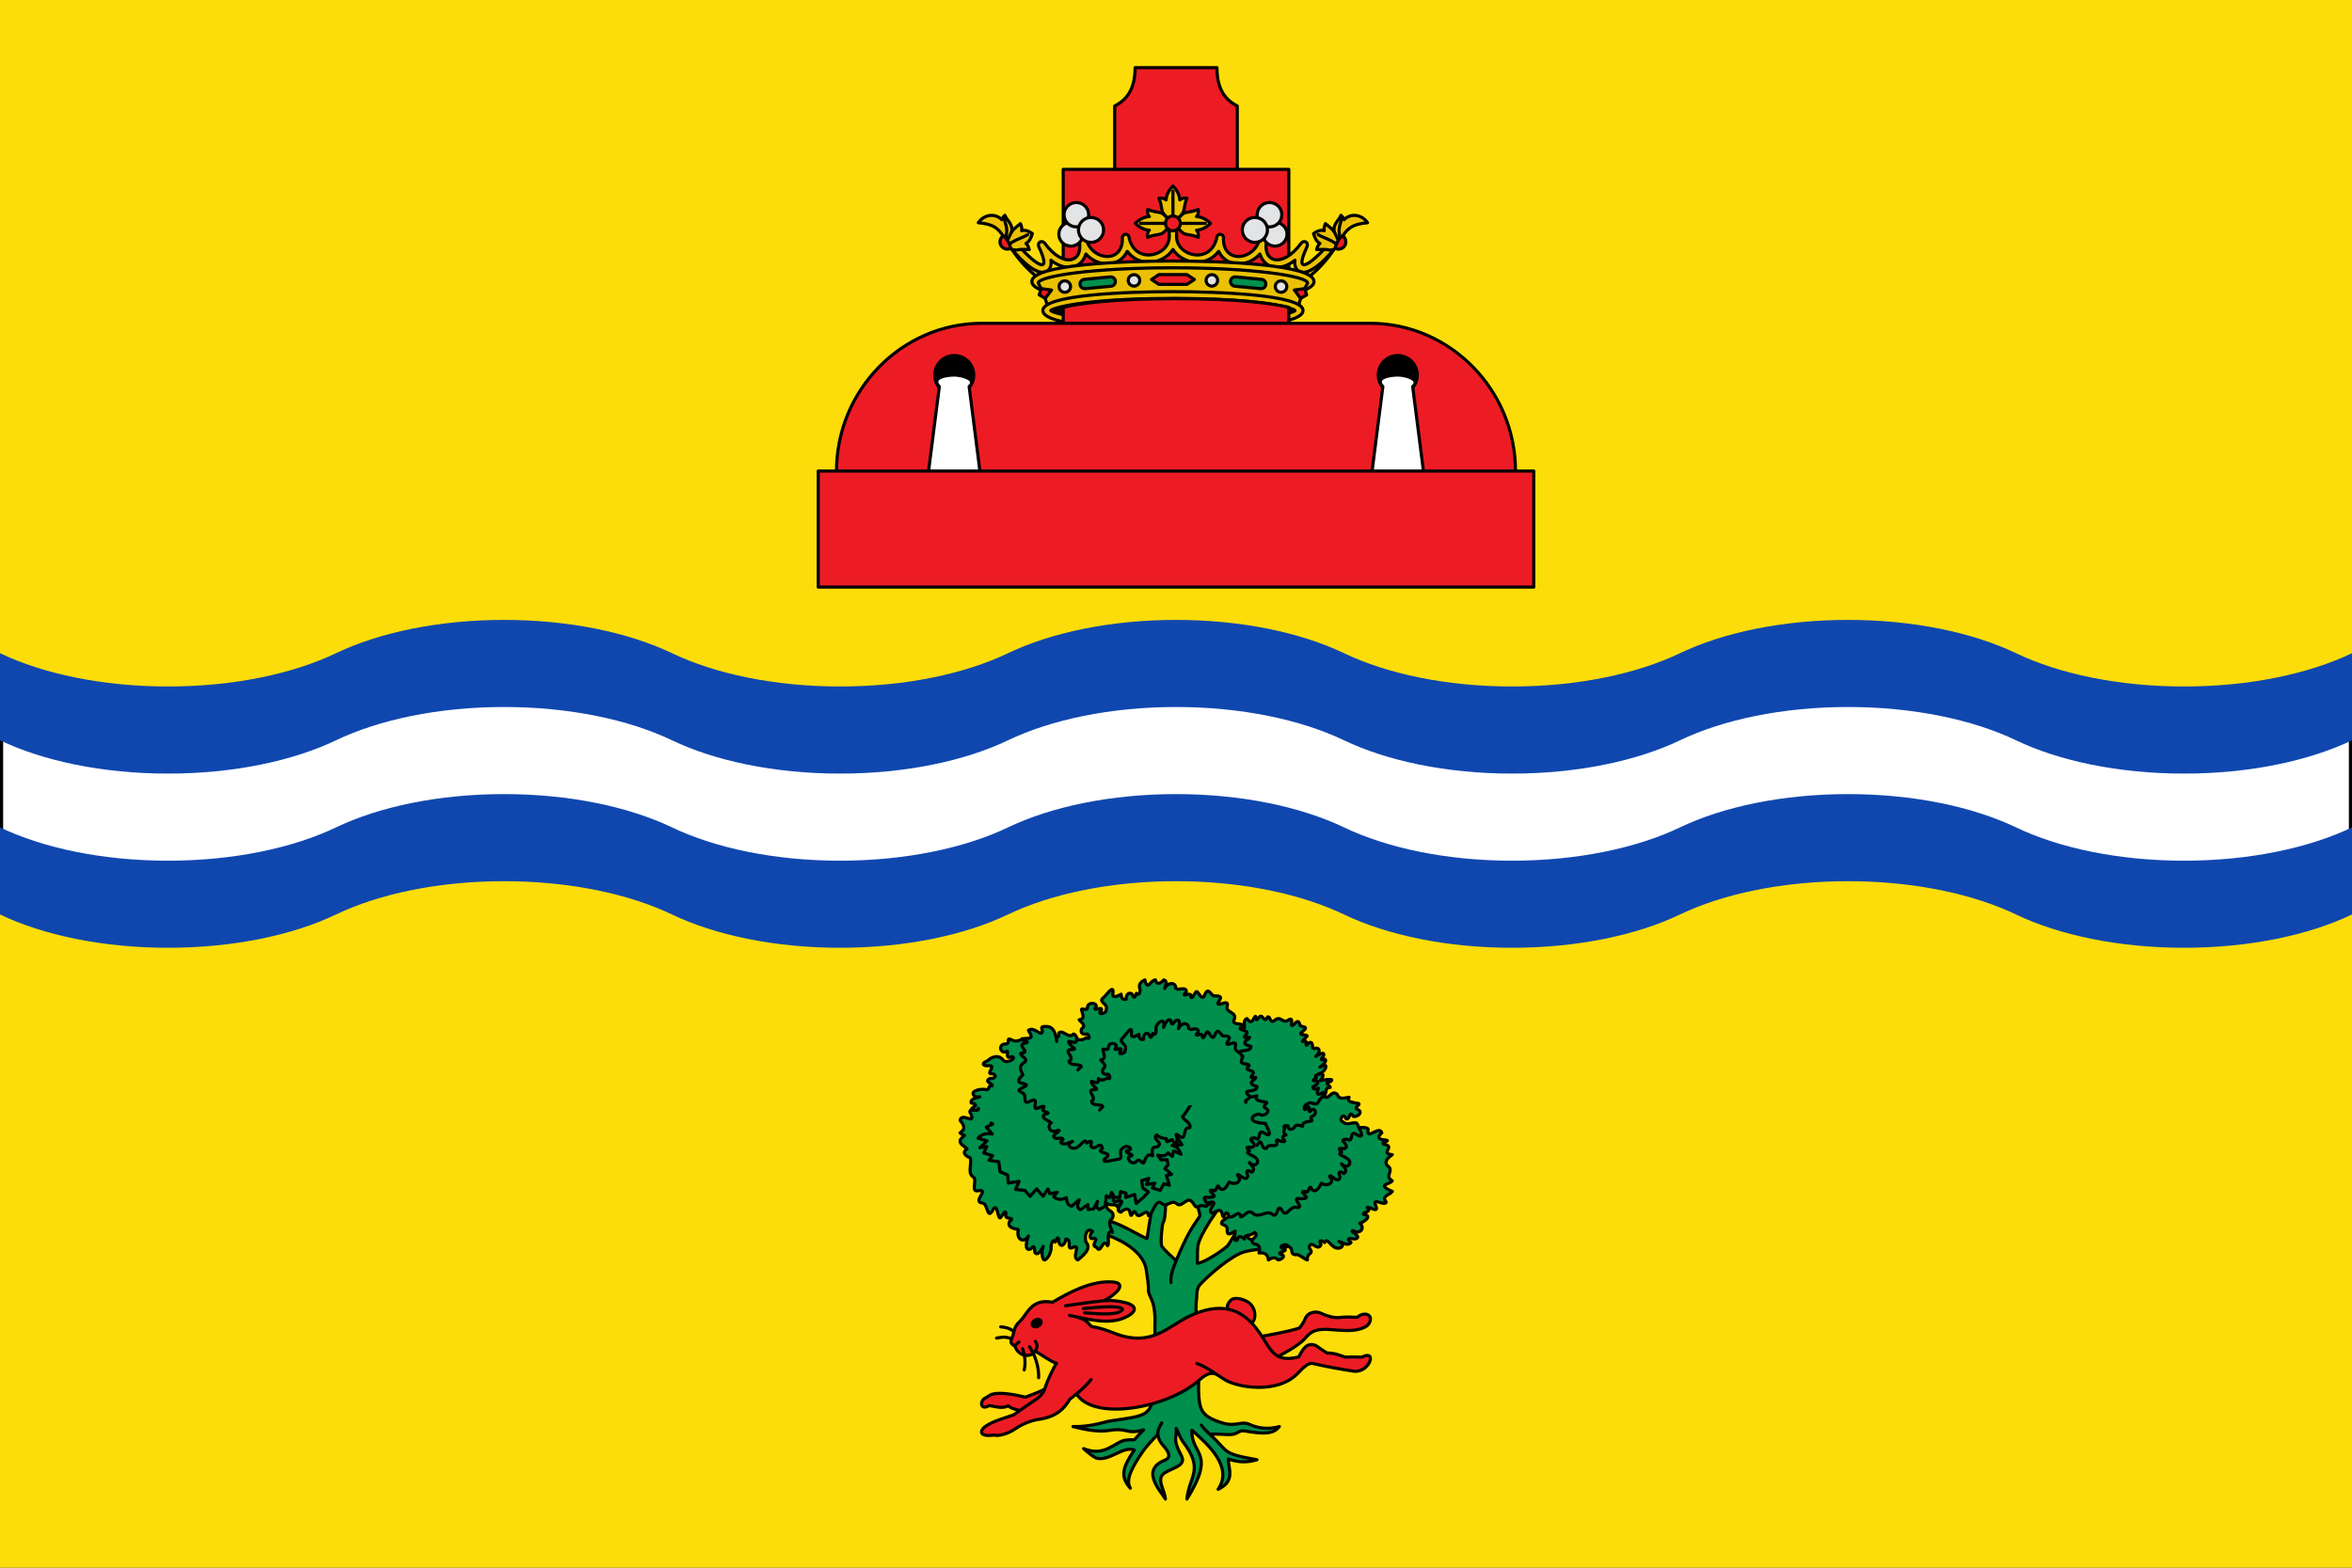 <?xml version="1.0" encoding="UTF-8" standalone="no"?>
<!-- Created with Inkscape (http://www.inkscape.org/) -->

<svg
   xmlns:dc="http://purl.org/dc/elements/1.1/"
   xmlns:cc="http://creativecommons.org/ns#"
   xmlns:rdf="http://www.w3.org/1999/02/22-rdf-syntax-ns#"
   xmlns:svg="http://www.w3.org/2000/svg"
   xmlns="http://www.w3.org/2000/svg"
   xmlns:sodipodi="http://sodipodi.sourceforge.net/DTD/sodipodi-0.dtd"
   xmlns:inkscape="http://www.inkscape.org/namespaces/inkscape"
   width="750"
   height="500"
   id="svg3184"
   sodipodi:version="0.32"
   inkscape:version="0.48.4 r9939"
   version="1.0"
   sodipodi:docname="Bandera de Domingo Pérez (Granada).svg"
   inkscape:output_extension="org.inkscape.output.svg.inkscape">
  <rect width="100%" height="100%" fill="#333333" stroke="none"/>
  <defs
     id="defs3186" />
  <sodipodi:namedview
     id="base"
     pagecolor="#ffffff"
     bordercolor="#666666"
     borderopacity="1.0"
     gridtolerance="1"
     guidetolerance="1"
     objecttolerance="1"
     inkscape:pageopacity="0.0"
     inkscape:pageshadow="2"
     inkscape:zoom="1.152"
     inkscape:cx="375"
     inkscape:cy="250"
     inkscape:document-units="px"
     inkscape:current-layer="layer2"
     height="500px"
     width="818.18px"
     inkscape:window-width="1280"
     inkscape:window-height="774"
     inkscape:window-x="-4"
     inkscape:window-y="-4"
     showgrid="false"
     inkscape:showpageshadow="false"
     inkscape:window-maximized="1">
    <inkscape:grid
       type="xygrid"
       id="grid7135"
       visible="true"
       enabled="true"
       empspacing="5"
       snapvisiblegridlinesonly="true" />
  </sodipodi:namedview>
  <g
     inkscape:label="Bandera"
     inkscape:groupmode="layer"
     id="layer1"
     style="display:inline">
    <g
       id="g5838">
      <path
         style="fill:#fcdd09;fill-opacity:1;fill-rule:nonzero;stroke:none"
         d="M 1.5e-6,0 750,0 750,500 1.5e-6,500 z"
         id="path3231"
         inkscape:connector-curvature="0"
         sodipodi:nodetypes="ccccc" />
      <path
         sodipodi:nodetypes="ccccc"
         inkscape:connector-curvature="0"
         id="path3230"
         d="m 0.5,223 749,0 0,54 -749,0 z"
         style="fill:#ffffff;fill-opacity:1;fill-rule:nonzero;stroke:#000000;stroke-width:1;stroke-opacity:1;display:inline" />
      <path
         sodipodi:nodetypes="czzzzzzzzzzzzzcczzzzzzzzzzzzzcc"
         inkscape:connector-curvature="0"
         id="path4914-3"
         d="m 750,208.333 c -13.71,6.56 -32.651,10.618 -53.571,10.618 -20.921,0 -39.862,-4.058 -53.571,-10.618 -13.71,-6.56 -32.65,-10.618 -53.571,-10.618 -20.922,0 -39.862,4.058 -53.572,10.618 -13.71,6.56 -32.651,10.618 -53.571,10.618 -20.921,0 -39.862,-4.058 -53.571,-10.618 -13.71,-6.56 -32.65,-10.618 -53.571,-10.618 -20.921,0 -39.862,4.058 -53.571,10.618 -13.71,6.56 -32.65,10.618 -53.572,10.618 -20.921,0 -39.862,-4.058 -53.571,-10.618 -13.71,-6.56 -32.65,-10.618 -53.571,-10.618 -20.921,0 -39.862,4.058 -53.571,10.618 -13.71,6.56 -32.65,10.618 -53.571,10.618 -20.921,0 -39.862,-4.058 -53.571,-10.618 l 0,27.778 C 13.71,242.672 32.65,246.729 53.571,246.729 c 20.921,0 39.862,-4.058 53.571,-10.618 13.71,-6.56 32.65,-10.618 53.571,-10.618 20.922,0 39.862,4.058 53.571,10.618 13.71,6.56 32.65,10.618 53.571,10.618 20.921,0 39.862,-4.058 53.572,-10.618 13.71,-6.56 32.65,-10.618 53.571,-10.618 20.921,0 39.862,4.058 53.571,10.618 13.71,6.56 32.65,10.618 53.571,10.618 20.921,0 39.862,-4.058 53.571,-10.618 13.71,-6.56 32.65,-10.618 53.572,-10.618 20.921,0 39.862,4.058 53.571,10.618 13.71,6.56 32.65,10.618 53.571,10.618 20.921,0 39.862,-4.058 53.571,-10.618 z"
         style="fill:#0f47af;stroke:none;display:inline" />
      <path
         sodipodi:nodetypes="czzzzzzzzzzzzzcczzzzzzzzzzzzzcc"
         inkscape:connector-curvature="0"
         id="path4767"
         d="m 750,263.889 c -13.71,6.56 -32.651,10.618 -53.571,10.618 -20.921,0 -39.862,-4.058 -53.571,-10.618 -13.71,-6.56 -32.65,-10.618 -53.571,-10.618 -20.922,0 -39.862,4.058 -53.572,10.618 -13.71,6.56 -32.651,10.618 -53.571,10.618 -20.921,0 -39.862,-4.058 -53.571,-10.618 -13.71,-6.56 -32.65,-10.618 -53.571,-10.618 -20.921,0 -39.862,4.058 -53.571,10.618 -13.71,6.56 -32.65,10.618 -53.572,10.618 -20.921,0 -39.862,-4.058 -53.571,-10.618 -13.71,-6.56 -32.65,-10.618 -53.571,-10.618 -20.921,0 -39.862,4.058 -53.571,10.618 -13.71,6.56 -32.65,10.618 -53.571,10.618 -20.921,0 -39.862,-4.058 -53.571,-10.618 l 0,27.778 C 13.71,298.227 32.65,302.285 53.571,302.285 c 20.921,0 39.862,-4.058 53.571,-10.618 13.71,-6.56 32.65,-10.618 53.571,-10.618 20.922,0 39.862,4.058 53.571,10.618 13.71,6.56 32.65,10.618 53.571,10.618 20.921,0 39.862,-4.058 53.572,-10.618 13.71,-6.56 32.65,-10.618 53.571,-10.618 20.921,0 39.862,4.058 53.571,10.618 13.71,6.56 32.65,10.618 53.571,10.618 20.921,0 39.862,-4.058 53.571,-10.618 13.71,-6.56 32.65,-10.618 53.572,-10.618 20.921,0 39.862,4.058 53.571,10.618 13.71,6.56 32.65,10.618 53.571,10.618 20.921,0 39.862,-4.058 53.571,-10.618 z"
         style="fill:#0f47af;stroke:none;display:inline" />
    </g>
  </g>
  <g
     inkscape:groupmode="layer"
     id="layer2"
     inkscape:label="Escudo"
     style="display:inline">
    <g
       id="g4040">
      <g
         transform="translate(142.232,0)"
         id="g3891"
         style="display:inline">
        <g
           id="g3428"
           style="fill:#008f4c;display:inline"
           transform="matrix(0.832,0,0,0.832,366.518,-311.629)">
          <path
             inkscape:connector-curvature="0"
             sodipodi:nodetypes="sssccsccscsccccccssccssscccccssccccccscsscsscscscsccsccssscsscscccccsccsscssssss"
             id="path6248-2-7"
             d="m -152.809,871.834 c 0,1e-5 -0.16,-3.2 1.107,-4.658 1.941,-2.234 9.703,-9.5 15.674,-12.204 4.591,-2.079 17.811,-2.02 20.661,-2.95 l -0.695,-2.036 c -0.781,-0.755 -13.962,0.513 -16.47,-0.455 -3.231,-1.247 5.426,-10.096 6.452,-11.102 l -2.559,-0.959 c -6.315,2.883 -11.285,13.788 -12.526,14.834 -3.561,3 -9.568,6.527 -11.422,6.515 0.179,-3.363 -0.137,-5.706 0.46,-7.642 1.841,-5.974 10.525,-17.668 14.382,-21.308 l -2.421,-2.061 c -2.334,1.451 -4.455,5.56 -7.821,8.438 -0.613,-0.21 -2.158,-3.682 -3.144,-4.788 l -2.391,1.185 c -0.008,0.988 2.061,7.302 1.955,8.014 -1.772,2.533 -3.365,5.015 -4.34,6.805 -1.114,2.044 -3.357,6.757 -4.788,10.356 -0.997,2.51 -2.19,5.083 -2.028,8.389 -0.161,-3.312 1.058,-5.878 2.028,-8.389 -1.546,-1.43 -4.072,-3.556 -5.518,-5.561 -0.538,-0.746 0.019,-8.335 0.539,-9.071 0.928,-1.313 0.703,-5.304 1.229,-9.8 0.263,-2.254 8.459,-7.639 8.913,-7.989 l -1.268,-1.857 c -2.336,0.066 -9.09,4.214 -11.262,7.184 -0.882,0.102 -8.559,-5.402 -10.341,-7.184 l -1.831,1.154 c 1.367,1.579 2.871,2.852 4.289,4.081 1.292,1.119 6.959,5.937 6.375,7.876 -1.302,4.325 -1.963,11.964 -2.38,12.686 -2.298,-0.826 -10.227,-5.762 -14.134,-6.576 -2.256,-3.37 -4.521,-10.216 -7.118,-13.117 l -2.314,0.755 c 1.248,4.422 2.541,8.416 4.458,12.7 l 3.946,4.909 c 6.374,2.316 14.091,6.792 14.993,13.542 0.464,3.468 0.921,5.795 0.796,8.089 0.47,1.791 1.156,2.585 1.792,4.683 0.476,1.57 0.858,4.823 0.705,7.735 -0.175,3.333 0.538,12.07 0.151,15.6 -1.368,2.371 -0.408,7.985 -0.615,10.187 -0.909,9.68 -2.966,9.375 -16.801,11.441 -1.832,0.274 -7.297,2.312 -14.156,2.128 10.5,2.757 13.224,1.429 15.883,1.235 5.333,-0.388 5.018,1.795 11.187,0.03 -5.563,5.442 -1.461,3.243 -6.964,3.956 -3.944,0.511 -7.949,6.661 -16.035,3.233 2.141,1.924 4.126,3.533 5.285,3.745 4.987,0.914 9.834,-4.822 14.16,-3.223 -3.982,6.026 -5.917,9.813 -1.524,14.67 -2.211,-3.454 1.442,-9.056 4.256,-13.354 1.493,-2.28 4.121,-5.14 6.285,-7.278 -0.191,-1.487 0.732,-3.118 1.494,-4.42 -0.745,1.283 -1.681,2.932 -1.494,4.42 0.144,1.147 0.57,2.559 1.8,3.974 1.392,1.602 4.156,4.598 0.772,5.954 -9.548,3.827 -1.2,12.099 0.319,14.85 -0.302,-3.829 -3.961,-7.961 0.046,-10.232 3.558,-2.016 8.106,-2.725 5.981,-6.607 -3.392,-6.193 -1.561,-6.562 -1.899,-10.252 1.033,1.978 1.617,3.853 2.544,5.061 8.336,10.869 2.431,13.121 1.583,22.029 11.348,-18.213 1.602,-16.695 1.861,-26.427 6.339,5.59 15.913,14.14 10.095,22.692 6.849,-3.183 3.805,-8.138 3.911,-11.617 4.657,1.605 7.997,1.162 10.972,0.281 -13.978,-2.455 -10.511,-2.914 -18.111,-9.8 -1.148,-1.04 -2.417,-2.3 -3.185,-3.454 0.99,1.426 2.617,3.005 3.185,3.454 2.098,-0.076 4.135,0.015 7.037,0.161 4.026,0.202 3.707,-1.886 6.514,-1.376 8.14,1.48 11.132,0.841 13.145,-1.707 -4.094,1.121 -7.763,0.865 -11.72,-0.934 -2.589,-1.177 -5.402,0.979 -9.704,-0.331 -8.329,-2.536 -9.231,-4.742 -9.534,-12.304 -0.098,-2.432 0.341,-9.906 0.05,-11.412 -0.835,-4.319 -0.298,-12.265 -0.58,-14.375 -0.257,-1.926 -0.76,-5.698 -0.179,-10.225 z"
             style="fill:#008f4c;stroke:#000000;stroke-width:1.201;stroke-linecap:round;stroke-linejoin:round;stroke-miterlimit:4;stroke-opacity:1;stroke-dasharray:none;display:inline" />
          <path
             inkscape:connector-curvature="0"
             style="fill:#008f4c;fill-opacity:1;fill-rule:evenodd;stroke:#000000;stroke-width:1.201;stroke-linecap:round;stroke-linejoin:round;stroke-miterlimit:4;stroke-opacity:1;stroke-dasharray:none;display:inline"
             d="m -199.832,830.18 c -1.393,-0.374 -2.81,2.577 -4.003,0.072 -2.282,-1.483 -1.475,5.806 -3.968,2.683 -0.51,-2.622 -2.432,-1.095 -3.807,-0.216 -1.038,-0.325 1.038,-2.311 -1.373,-1.415 -3.011,1.663 -1.321,-3.341 -4.029,-1.895 -2.447,0.838 -0.219,-3.845 -3.511,-2.929 -3.479,0.802 -3.141,-3.696 -6.625,-3.033 -3.179,0.059 1.686,-4.605 -2.207,-3.067 -2.225,1.124 -2.502,-0.653 -2.323,-2.193 -0.972,-1.054 -4.112,-2.344 -0.899,-3.019 3.326,-0.925 -0.16,-2.024 -1.277,-3.073 0.742,-0.731 4.9,-1.469 1.618,-1.91 -0.694,-0.801 1.039,-3.306 -0.987,-1.769 -3.596,0.77 0.008,-4.436 -2.614,-3.802 -3.261,-0.7 -1.342,-3.293 0.366,-3.812 -1.447,0.418 -5.586,-0.018 -2.977,-1.793 1.967,-1.086 0.123,-1.408 -0.773,-1.648 -0.965,-2.282 6.376,-2.523 1.794,-2.273 -3.463,-2.131 1.958,-3.483 4.025,-2.78 1.572,-0.221 0.212,-1.698 2.184,-1.484 0.652,-0.812 -3.499,-1.575 -0.837,-2.862 1.537,0.259 3.072,-0.927 1.105,-1.804 -3.436,0.57 1.871,-3.411 -1.679,-3.077 -2.546,0.206 -2.611,-1.164 -0.403,-1.837 1.817,-1.807 4.588,-2.476 6.114,-0.161 1.483,1.339 5.31,-0.921 3.32,-1.52 -2.698,1.112 -1.396,-1.152 -1.819,-2.064 -2.828,1.62 -3.688,-2.982 -0.589,-2.725 2.089,-0.321 -0.201,-2.832 2.267,-1.606 1.44,0.938 3.594,0.146 4.041,-0.449 1.428,3.193 5.552,-0.667 6.522,2.299 -0.702,2.21 3.01,2.257 2.101,-0.095 2.069,-0.938 -1.395,-2.953 1.118,-2.441 2.297,-0.241 -1.284,-3.443 1.593,-2.08 1.213,0.853 2.912,3.25 2.658,0.253 1.396,-1.842 3.761,2.421 5.647,0.272 2.842,0.583 0.24,9.207 3.993,5.767"
             id="path8496-4"
             sodipodi:nodetypes="cccccccccccccccccccccccccccccccccccccc" />
          <path
             inkscape:connector-curvature="0"
             style="fill:#008f4c;fill-opacity:1;fill-rule:evenodd;stroke:#000000;stroke-width:1.201;stroke-linecap:round;stroke-linejoin:round;stroke-miterlimit:4;stroke-opacity:1;stroke-dasharray:none;display:inline"
             d="m -236.511,799.431 c 0.875,1.714 -4.773,-0.584 -2.864,2.137 1.894,4.501 -3.424,-0.788 -4.154,2.433 2.45,2.889 1.384,3.727 0,4.829 0.431,0.478 0.939,0.655 1.704,0.975 -0.837,0.768 -1.704,1.508 -1.704,2.165 0,1.308 1.737,2.025 2.672,2.976 -2.138,1.552 -0.457,2.772 1.21,3.458 0.839,2.413 -1.362,6.005 1.467,7.537 1.107,1.828 -1.404,5.815 1.88,5.037 4.082,-0.605 -2.64,4.337 1.274,4.73 2.317,0.169 1.755,6.548 3.945,2.949 1.931,-3.818 1.844,3.01 2.973,2.787 0.916,-1.055 2.451,-4.177 2.079,-0.741 0.331,1.535 3.908,0.178 1.399,2.207 -1.02,2.804 3.408,2.762 3.467,3 -0.975,3.87 2.131,5.403 3.84,2.495 -0.534,1.142 -1.907,6.078 0.886,4.933 1.731,-2.098 1.287,0.05 1.628,1.429 1.771,2.178 4.095,-5.327 2.772,-1.111 -0.249,1.513 0.17,3.886 0.8,3.886 1.25,0 2.897,-3.272 2.614,-5.177 0.148,-1.613 0.919,-3.077 1.595,-1.663 0.536,-1.496 1.373,-2.692 1.344,-0.149 0.821,2.822 2.545,0.877 2.732,-1.001 2.631,0.096 -0.153,4.58 2.714,3.18 3.239,-1.577 -0.692,4.047 1.896,4.809 1.564,-1.439 5.595,-4.157 3.033,-6.927 -0.668,-2.419 0.468,-5.735 2.552,-4.009 -1.155,1.119 -1.441,3.361 0.591,2.629 2.125,0.256 -1.681,2.794 0.95,3.454 1.777,3.093 2.357,-4.169 4.238,-0.577 1.007,-0.772 -0.96,-6.283 1.898,-5.157 -0.667,-2.012 -2.094,-3.925 -0.071,-5.339 1.4,-3.422 -2.968,-2.341 -2.202,-5.796 1.448,1.291 3.861,-0.421 4.505,2.075 0.295,-2.799 1.518,-2.051 2.618,-0.131 1.732,-1.026 -3.303,-6.639 0.148,-4.649 3.165,1.256 -1.266,-5.18 1.537,-5.469 0.08,-3.128 -3.552,-3.186 -4.076,-4.843 0.514,-0.454 1.125,-0.703 1.599,-1.241"
             id="path8498-0"
             sodipodi:nodetypes="cccccsccccccccccccccscccccccccccccccccccc" />
          <path
             inkscape:connector-curvature="0"
             style="fill:#008f4c;fill-opacity:1;fill-rule:evenodd;stroke:#000000;stroke-width:1.201;stroke-linecap:round;stroke-linejoin:round;stroke-miterlimit:4;stroke-opacity:1;stroke-dasharray:none;display:inline"
             d="m -93.28,806.308 c -0.154,1.396 7.202,-0.737 6.093,1.802 -0.44,3.387 4.498,-2.252 5.302,0.728 -2.086,1.614 -1.173,2.646 1.551,2.737 2.377,0.381 -3.258,0.944 -0.183,1.746 3.69,0.885 -2.157,3.479 2.656,3.86 -1.734,1.273 -3.652,2.974 -1.354,4.65 1.803,1.764 -1.738,3.657 1.354,5.374 -0.7,1.395 -6.398,1.339 0,4.07 -0.948,1.45 -4.335,1.646 -2.314,4.103 -0.612,1.759 -5.581,-2.172 -4.023,1.373 1.464,3.242 -2.792,0.078 -3.338,0.693 2.191,1.784 -1.841,1.67 -1.348,2.608 4.202,0.607 -0.953,3.555 -1.444,3.396 2.179,1.763 0.236,4.514 -2.569,2.867 -1.889,0.045 4.254,2.514 0.619,3.212 -1.865,-0.392 -3.49,-0.255 -1.406,1.3 -1.294,1.917 -4.66,-0.8 -4.65,-0.347 3.314,1.54 -0.098,3.745 -2.171,1.845 -1.355,-0.858 -2.482,-3.335 -3.275,-1.453 -1.808,-1.148 -2.161,-0.86 -1.422,0.869 -1.255,2.866 -3.962,-2.43 -4.504,1.071 2.136,2.974 -0.843,1.382 -0.71,4.729 -1.06,-0.175 -3.473,-2.558 -4.579,-1.972 -2.399,-0.376 -0.299,-2.04 -2.687,-3.237 -1.03,-1.64 -4.882,0.514 -1.313,1.019 1.03,1.138 -4.242,1.262 -1.005,2.203 1.19,0.626 -0.204,1.788 -1.579,1.987 -1.246,-1.18 -2.312,-0.912 -3.747,0 -0.263,-2.368 -1.676,-2.896 -3.605,-2.66 0.313,-1.483 0.592,-3.236 -1.841,-3.452 -2.775,-1.711 2.463,-2.767 0.153,-4.472 -1.411,1.644 -4.118,0.479 -3.92,2.608 -1.127,-1.135 -2.416,-1.474 -2.745,0.364 -1.747,1.31 -0.59,-3.977 -0.822,-3.397 -1.578,0.949 -3.195,1.973 -3.045,-0.492 0.129,-1.627 -0.893,-1.65 -2.091,-2.283 -0.8,-2.045 6.746,-3.877 6.488,-5.128 -0.704,-0.143 -4.264,-1.265 -4.956,-1.477"
             id="path8500-9"
             sodipodi:nodetypes="ccccccccccccccccccccccccccccccccccccccc" />
          <path
             inkscape:connector-curvature="0"
             style="fill:#008f4c;fill-opacity:1;fill-rule:evenodd;stroke:#000000;stroke-width:1.201;stroke-linecap:round;stroke-linejoin:round;stroke-miterlimit:4;stroke-opacity:1;stroke-dasharray:none;display:inline"
             d="m -150.343,833.472 c 1.678,-0.335 -0.307,3.197 2.638,1.961 4.18,-0.721 -2.135,3.317 1.132,4.314 1.729,-1.578 3.367,-1.841 3.624,0.648 0.599,2.227 1.128,-2.807 2.313,-0.046 1.238,2.547 4.16,-2.937 4.67,0.698 1.655,-0.262 2.673,-3.23 4.895,-1.226 2.577,1.992 4.942,-1.932 7.543,0.48 2.016,0.976 1.425,-5.014 3.488,-1.629 1.831,3.066 2.828,-2.382 5.894,-1.174 2.694,-0.21 -2.929,-4.049 0.934,-3.429 1.8,0.028 3.409,-0.028 1.664,-1.531 -1.361,-1.433 -0.747,-1.426 1.066,-1.028 0.722,-0.509 0.93,-3.182 1.804,-0.977 1.883,1.913 3.508,-2.35 3.588,-2.388 2.31,1.536 5.503,-0.384 3.258,-2.474 -0.207,-1.675 3.386,3.183 3.95,0.086 -0.618,-1.449 -0.626,-2.835 1.433,-1.343 2.251,-1.29 -1.332,-3.661 -0.806,-3.737 2.126,2.497 4.548,-0.567 2.059,-2.011 -1.141,-0.986 -4.274,-1.58 -2.048,-2.472 -1.534,-1.324 -1.227,-1.652 0.929,-1.282 3.136,-1.28 -3.267,-3.525 1.154,-3.647 2.727,1.886 0.538,-4.123 3.8,-1.679 3.578,1.956 0.61,-2.568 0.253,-3.855 -0.636,-2.01 -3.866,0.733 -5.544,-1.065 -2.083,-0.588 0.175,-4.062 1.086,-1.224 1.487,0.695 1.235,-3.704 2.753,-0.94 1.479,0.405 4.018,-1.541 1.672,-2.648 -2.117,-0.982 2.694,-2.281 -0.708,-2.457 -1.723,-0.404 -3.46,-0.493 -2.572,-2.225 -1.935,0.352 -3.93,0.97 -4.523,-1.109 -2.474,-1.951 -2.746,2.239 -5.335,0.868 1.736,-1.234 0.193,-3.544 2.616,-3.506 0.138,-0.745 -2.7,-1.646 -0.019,-2.222 2.849,-1.72 -4.536,-0.29 -3.774,-0.412 1.024,-1.421 2.108,-2.87 -0.857,-2.417 -1.942,0.316 -2.089,-0.489 -2.94,-1.4 -2.545,-0.386 -3.437,2.785 -4.982,2.771 -0.236,-0.557 -0.267,-1.159 -0.592,-1.695"
             id="path8502-4" />
          <path
             inkscape:connector-curvature="0"
             style="fill:#008f4c;fill-opacity:1;fill-rule:evenodd;stroke:#000000;stroke-width:1.201;stroke-linecap:round;stroke-linejoin:round;stroke-miterlimit:4;stroke-opacity:1;stroke-dasharray:none;display:inline"
             d="m -138.234,770.44 c 1.073,0.418 0.818,-2.788 2.483,-1.647 2.68,0.756 -0.166,-2.764 2.164,-3.781 0.892,1.038 1.692,2.124 2.742,-0.189 1.363,-2.359 -0.016,2.324 1.757,-0.11 1.719,-2.262 1.881,2.648 3.43,-0.321 1.196,-0.493 0.723,2.945 2.781,1.223 2.443,-1.882 2.901,1.508 5.166,-0.019 2.777,-1.905 -0.226,4.012 2.31,1.487 1.581,-1.886 1.849,-0.572 2.269,0.703 1.009,0.52 3.25,0.224 1.133,1.978 -2.809,2.133 1.747,1.073 1.493,2.008 -0.78,0.895 -3.131,2.669 -0.747,1.825 0.966,0.084 -0.358,3.172 1.274,0.817 1.993,-1.292 1.475,2.421 1.593,2.363 2.744,-1.418 3.319,1.002 1.202,2.754 0.78,-0.577 3.941,-2.426 2.851,0.041 -1.459,1.533 -0.427,1.335 0.737,1.043 1.298,1.17 -4.069,4.281 -1.085,2.532 2.886,-1.214 0.707,2.842 -1.172,2.945 -0.848,0.398 -2.252,1.097 -1.068,1.512 -1.277,0.853 -1.89,1.535 -0.07,1.195 1.476,0.542 -0.075,1.982 -1.305,2.318 -4.2e-4,1.389 1.357,0.858 2.133,0.602 -0.464,1.351 -0.992,3.168 1.234,1.866 2.858,-1.297 -0.713,2.315 -1.257,3.338 -1.086,2.068 -2.548,-0.646 -4.352,0.904 -1.527,0.242 -1.423,3.613 0.113,1.298 1.647,-1.166 -0.311,3.274 1.777,0.782 1.451,-0.549 2.084,1.878 0.067,2.532 -1.44,0.825 1.299,1.872 -1.022,1.968 -1.389,0.285 -2.71,0.346 -2.608,1.892 -1.195,-0.152 -2.44,-1.199 -3.396,0.69 -1.46,0.98 -2.171,0.362 -2.176,-0.861 -0.77,-0.247 -2.307,-0.017 -1.249,0.902 -0.732,1.214 -0.241,2.418 0.458,2.566 -2.444,0.737 -0.703,1.569 -0.494,2.431 -1.453,0.833 -3.857,-1.88 -3.005,0.623 0.219,2.307 -3.337,-0.227 -3.92,2.099 -2.104,0.533 -1.593,-2.986 -2.866,-2.418 -0.302,0.432 -0.488,0.905 -0.858,1.308"
             id="path8504-8" />
          <path
             inkscape:connector-curvature="0"
             id="path8506-8"
             d="m -185.677,832.976 c 1.678,-0.335 -0.307,3.197 2.638,1.961 4.18,-0.721 -2.135,3.317 1.132,4.314 1.729,-1.577 3.367,-1.84 3.624,0.648 0.599,2.227 1.128,-2.807 2.313,-0.047 1.239,2.547 4.16,-2.937 4.67,0.698 1.655,-0.262 2.673,-6.765 4.895,-4.761 2.577,1.992 3.704,-1.932 6.305,0.48 2.016,0.976 3.901,-3.766 5.964,-0.382 1.831,3.066 1.59,-0.095 4.655,1.113 2.694,-0.21 -2.929,-4.049 0.934,-3.429 1.8,0.028 3.409,-0.026 1.664,-1.531 -1.361,-1.433 -0.747,-1.426 1.066,-1.028 0.722,-0.509 0.93,-3.182 1.804,-0.977 1.883,1.913 3.508,-2.35 3.588,-2.388 2.31,1.536 5.503,-0.384 3.258,-2.474 -0.207,-1.675 3.386,3.183 3.95,0.086 -0.618,-1.449 -0.627,-2.835 1.433,-1.343 2.251,-1.29 -1.332,-3.661 -0.806,-3.737 2.126,2.497 4.548,-0.567 2.059,-2.011 -1.141,-0.986 -4.274,-1.58 -2.048,-2.472 -1.534,-1.323 -1.227,-1.652 0.929,-1.282 3.136,-1.28 -3.267,-3.525 1.154,-3.647 2.727,1.886 0.538,-4.123 3.8,-1.679 3.578,1.956 0.61,-2.568 0.253,-3.855 -9.696,-0.596 -2.94,-4.754 -1.705,-3.229 1.479,0.405 4.018,-1.541 1.673,-2.649 -2.117,-0.981 2.694,-2.281 -0.708,-2.457 -1.723,-0.403 -3.46,-0.493 -2.572,-2.225 -1.935,0.352 -3.93,0.97 -4.523,-1.109 -2.474,-1.951 -2.746,2.239 -5.335,0.868 1.736,-1.234 0.193,-3.544 2.616,-3.506 0.138,-0.745 -2.7,-1.646 -0.019,-2.222 2.849,-1.719 -4.536,-0.29 -3.774,-0.412 1.024,-1.421 2.108,-2.87 -0.857,-2.417 -1.942,0.316 -2.089,-0.489 -2.94,-1.4 -2.545,-0.386 -3.437,2.785 -4.982,2.771 -0.236,-0.557 -0.267,-1.159 -0.592,-1.695"
             style="fill:#008f4c;fill-opacity:1;fill-rule:evenodd;stroke:#000000;stroke-width:1.201;stroke-linecap:round;stroke-linejoin:round;stroke-miterlimit:4;stroke-opacity:1;stroke-dasharray:none;display:inline"
             sodipodi:nodetypes="cccccccccccccccccccccccccccccccccccccc" />
          <path
             inkscape:connector-curvature="0"
             style="fill:#008f4c;fill-opacity:1;fill-rule:evenodd;stroke:#000000;stroke-width:1.201;stroke-linecap:round;stroke-linejoin:round;stroke-miterlimit:4;stroke-opacity:1;stroke-dasharray:none;display:inline"
             d="m -231.649,805.054 0.633,0.395 -2.436,1.189 2.284,2.651 c -2.477,-0.375 -4.339,0.098 -5.447,1.591 l 3.393,1.021 -2.688,2.65 2.623,-0.463 -1.167,2.452 3.405,1.038 -1.374,1.736 3.745,0.6 0.483,3.802 2.898,1.285 0.295,3.077 4.113,-0.668 -1.361,3.091 3.598,0.399 1.971,2.259 2.542,-2.85 2.431,2.851 1.888,-2.804 0.695,1.816 2.845,-0.594 -1.361,1.753 c 1.471,1.245 3.113,1.245 4.866,0.325 0.136,1.55 0.406,2.971 2.079,3.273 l 2.835,-2.449 c -0.156,1.288 -1.54,2.658 0.463,3.812 l 2.883,-1.951 0.041,1.863 2.136,-0.226 1.507,-2.89 -0.446,2.1 1.122,1.063 2.289,-1.389 0.405,-3.963 1.209,0.748 0.827,-2.014 1.075,1.902 2.017,0.082 0.311,-2.284 2.096,0.588 -0.106,1.662 3.451,-1.139 0.57,3.487 2.823,-2.466 1.861,-1.974 -2.197,-1.628 -0.363,-2.772 2.717,-0.804 -0.933,2.338 3.257,-0.5 -0.974,1.813 3.005,0.961 1.42,-2.576 2.096,0.588 -1.117,-3.765 1.989,-0.426 -2.605,-2.222 1.255,-1.429 -0.422,-1.949 -2.29,0.052 -1.309,-1.788 c 1.586,0.406 3.042,0.439 3.998,-0.862 l 1.637,1.333 0.446,-2.1 2.918,1.275 c -0.821,-1.221 -0.717,-2.666 -3.474,-3.408 l 3.772,-0.23 -2.071,-3.299 1.315,-0.914 -1.356,-0.949 c -1.369,-1.138 -3.196,-0.813 -4.914,-0.823 l 1.996,-1.79 c -0.011,0 -0.021,0 -0.032,-0.011"
             id="path8508-2"
             sodipodi:nodetypes="cccccccccccccccccccccccccccccccccccccccccccccccccccccccccccccccccccccccccccc" />
          <path
             inkscape:connector-curvature="0"
             style="fill:#008f4c;fill-opacity:1;fill-rule:evenodd;stroke:#000000;stroke-width:1.201;stroke-linecap:round;stroke-linejoin:round;stroke-miterlimit:4;stroke-opacity:1;stroke-dasharray:none;display:inline"
             d="m -206.487,773.774 c -0.621,-6.304 -3.595,-5.684 -4.4,-5.713 -0.901,-0.033 -1.743,0.033 -1.143,1.385 0.255,3.395 -3.167,-1.732 -5.289,0.085 0.814,1.654 2.388,3.236 -1.156,3.1 -3.187,0.144 3.025,1.237 -0.244,1.836 -3.623,0.62 2.855,3.706 -1.43,3.721 -0.976,1.104 3.663,2.374 1.026,3.763 -2.021,1.448 -1.159,2.925 -0.346,4.622 -1.428,1.472 -2.788,2.929 0.355,3.408 3.939,0.95 -4.784,1.92 -0.649,3.44 2.443,0.901 -0.491,4.93 3.198,3.279 4.059,-2.274 -0.117,4.27 3.101,2.534 1.458,-0.596 2.909,-1.172 1.612,0.545 -0.317,1.086 4.053,1.282 0.914,1.874 -2.541,1.31 2.441,3.128 2.458,3.204 -2.158,1.688 -0.196,4.502 2.597,2.948 1.909,0.101 -4.222,2.368 -0.582,3.187 1.846,-0.327 3.509,-0.149 1.436,1.338 1.308,1.964 4.638,-0.637 4.65,-0.196 -3.301,1.428 0.136,3.747 2.193,1.914 1.344,-0.81 2.45,-3.256 3.262,-1.348 1.793,-1.082 2.158,-0.794 1.437,0.912 1.285,2.904 3.938,-2.295 4.523,1.215 -3.243,2.01 4.87,1.244 1.2,3.637 -2.45,2.477 3.35,0.564 4.856,0.492 2.399,-0.299 -0.453,-3.229 1.923,-4.349 0.992,-1.61 4.902,0.664 1.338,1.043 -0.998,1.118 4.358,1.462 0.799,2.347 -0.654,1.151 1.385,3.442 3.02,1.681 1.454,-1.591 2.441,2.472 3.079,-0.275 0.701,-1.357 1.042,-2.724 3.021,-1.801 -0.024,-1.365 -0.888,-3.392 1.734,-3.38 2.872,-1.698 -2.223,-2.762 -0.171,-4.608 0.911,1.028 3.001,1.505 3.71,1.404 -0.204,2.374 1.024,0.5 2.254,0.421 0.513,1.143 1.678,2.85 1.773,0.511 0.563,-1.36 -1.484,-3.731 0.953,-1.878 2.996,2.226 0.862,-3.569 3.991,-3.216 0.779,-2.019 -2.971,-3.134 -2.743,-4.378 0.705,-0.121 3.208,-5.061 3.899,-5.257"
             id="path8510-4"
             sodipodi:nodetypes="csccccccccccccccccccccccccccccccccccccccc" />
          <path
             sodipodi:nodetypes="ccccccccccccccccccccccccccccccccccccccccc"
             inkscape:connector-curvature="0"
             style="fill:#008f4c;fill-opacity:1;fill-rule:evenodd;stroke:#000000;stroke-width:1.201;stroke-linecap:round;stroke-linejoin:round;stroke-miterlimit:4;stroke-opacity:1;stroke-dasharray:none;display:inline"
             d="m -136.715,781.746 c -1.119,-0.949 3.257,-1.54 0.869,-2.884 -2.413,-2.446 3.744,-0.563 3.861,-3.131 -1.843,-0.608 -3.702,-1.111 -1.196,-2.756 2.402,-1.965 -3.065,0.626 -0.781,-1.763 2.085,-2.291 -4.494,-1.161 -1.384,-3.47 0.022,-1.31 -4.277,0.061 -3.083,-2.424 1.202,-2.906 -3.524,-2.467 -2.698,-5.105 1.056,-3.242 -5.187,1.278 -3.184,-1.889 1.661,-2.057 -0.218,-1.976 -2.126,-2.055 -1.22,-0.86 -2.01,-3.149 -3.214,-0.599 -1.34,3.333 -2.341,-1.442 -3.443,-0.946 -0.773,1.005 -1.881,3.793 -2.021,1.217 -0.62,-0.932 -4.007,1.188 -1.752,-1.043 0.658,-2.307 -3.98,-0.819 -3.966,-0.951 0.429,-3.082 -3.075,-3.013 -4.277,-0.463 0.352,-0.921 1.25,-2.977 -0.367,-3.276 -1.506,1.744 -2.832,1.732 -3.137,0 -2.054,0.068 -3.013,4.506 -4.057,0 -1.582,0.67 -2.674,1.804 -1.819,3.687 -0.078,0.942 -0.264,2.511 -1.438,1.451 -0.455,1.484 -1.035,2.269 -1.544,0.383 -1.495,-1.315 -2.582,0.595 -2.378,1.897 -1.837,0.365 -1.852,-1.114 -1.92,-1.947 -1.543,0.813 -3.668,1.812 -3.119,-0.727 0.208,-3.162 -2.687,1.313 -3.753,2.118 -2.163,1.616 2.198,2.345 1.098,4.534 0.485,1.572 -4.029,2.355 -1.777,0.23 0.674,-1.933 -4.166,1.168 -1.971,-1.549 -0.039,-1.576 -3.584,-1.564 -3.385,0.6 -0.332,1.638 -3.161,-0.791 -2.065,1.526 0.355,1.446 0.971,2.767 -1.128,3.072 0.832,1.14 2.872,2.093 0.878,3.534 -0.526,1.699 0.666,2.238 2.287,1.922 0.733,0.695 1.239,2.273 -0.535,1.47 -1.22,1.042 -3.072,0.873 -3.635,0.222 0.313,2.606 -1.706,1.106 -2.955,1.127 -0.337,1.653 4.52,3.313 0.761,3.13 -3.167,0.39 2.06,3.235 -0.709,4.421 0.404,2.217 4.791,0.788 4.709,2.194 -0.412,0.411 -0.94,0.719 -1.278,1.191"
             id="path8512-5" />
          <path
             inkscape:connector-curvature="0"
             id="path8514-5"
             d="m -133.986,797.132 c -1.017,-0.949 2.961,-1.54 0.79,-2.884 -2.194,-2.446 3.404,-0.563 3.511,-3.131 -1.676,-0.608 -3.366,-1.111 -1.087,-2.756 2.184,-1.965 -2.787,0.626 -0.71,-1.763 1.896,-2.291 -4.086,-1.161 -1.258,-3.47 0.019,-1.31 -3.889,0.061 -2.804,-2.424 1.093,-2.906 -3.204,-2.467 -2.453,-5.105 0.961,-3.242 -4.716,1.278 -2.895,-1.889 1.51,-2.057 -0.199,-1.976 -1.933,-2.055 -1.109,-0.86 -1.827,-3.149 -2.922,-0.599 -1.219,3.333 -2.129,-1.443 -3.13,-0.946 -0.703,1.005 -1.71,3.793 -1.837,1.217 -0.564,-0.932 -3.643,1.188 -1.593,-1.043 0.599,-2.307 -3.619,-0.819 -3.606,-0.951 0.39,-3.082 -2.796,-3.013 -3.889,-0.463 0.321,-0.921 1.029,-4.528 -1.416,-2.803 -1.145,1.843 -1.401,0.773 -1.608,-0.454 -2.029,-0.973 -3.199,5.142 -2.525,1.737 0.077,-3.168 -3.757,0.049 -2.98,1.931 -0.071,0.942 -0.24,2.511 -1.308,1.451 -0.414,1.484 -0.941,2.269 -1.404,0.383 -1.359,-1.315 -2.348,0.595 -2.162,1.897 -1.671,0.365 -1.683,-1.114 -1.746,-1.947 -1.403,0.813 -3.335,1.812 -2.836,-0.727 0.189,-3.162 -2.443,1.313 -3.412,2.118 -1.967,1.616 1.998,2.345 0.998,4.534 0.441,1.572 -3.663,2.355 -1.616,0.23 0.613,-1.933 -3.788,1.168 -1.792,-1.549 -0.035,-1.576 -3.259,-1.564 -3.078,0.6 -0.302,1.638 -2.874,-0.791 -1.878,1.526 0.323,1.446 0.883,2.767 -1.026,3.072 0.757,1.14 2.611,2.094 0.798,3.534 -0.479,1.699 0.606,2.238 2.079,1.922 0.667,0.695 1.126,2.273 -0.487,1.47 -1.109,1.042 -2.793,0.873 -3.305,0.222 0.285,2.606 -1.551,1.106 -2.687,1.127 -0.307,1.653 4.11,3.313 0.692,3.13 -2.879,0.39 1.873,3.235 -0.645,4.421 0.368,2.217 4.356,0.788 4.282,2.194 -0.375,0.411 -0.855,0.719 -1.162,1.191"
             style="fill:#008f4c;fill-opacity:1;fill-rule:evenodd;stroke:#000000;stroke-width:1.201;stroke-linecap:round;stroke-linejoin:round;stroke-miterlimit:4;stroke-opacity:1;stroke-dasharray:none;display:inline" />
        </g>
        <g
           id="g3828"
           transform="translate(584.138,-69.802)">
          <path
             inkscape:connector-curvature="0"
             sodipodi:nodetypes="ccssc"
             id="path26696-7"
             d="m -329.089,492.15 -5.126,-2.626 c -0.934,-1.562 -1.344,-3.506 0.347,-5.058 1.103,-1.013 3.503,-0.494 5.281,0.511 3.557,2.012 2.858,8.077 -0.502,7.173 z"
             style="fill:#ed1c24;fill-rule:evenodd;stroke:#000000;stroke-width:1;stroke-linecap:round;stroke-linejoin:round;stroke-miterlimit:4;stroke-opacity:1;stroke-dasharray:none" />
          <path
             inkscape:connector-curvature="0"
             sodipodi:nodetypes="cssssccssccc"
             id="path26698-4"
             d="m -319.961,503.107 c 2.928,-1.661 7.179,-3.856 9.378,-6.053 1.662,-1.66 2.573,-3.653 8.298,-3.208 3.596,0.28 6.601,0.558 9.143,-0.057 1.306,-0.316 2.799,-0.881 3.371,-1.942 1.511,-2.808 -1.585,-3.892 -3.812,-1.901 -2.234,-0.111 -3.795,-0.155 -5.635,0.055 -1.171,0.22 -3.849,-0.328 -5.803,-1.302 -1.757,-0.875 -4.415,-0.451 -5.235,1.885 -0.339,0.966 -1.71,2.756 -1.71,2.756 -3.661,1.205 -9.224,2.167 -13.069,2.834 z"
             style="fill:#ed1c24;fill-rule:evenodd;stroke:#000000;stroke-width:1;stroke-linecap:round;stroke-linejoin:round;stroke-miterlimit:4;stroke-opacity:1;stroke-dasharray:none" />
          <path
             inkscape:connector-curvature="0"
             sodipodi:nodetypes="ccccssccc"
             id="path26700-0"
             d="m -397.887,520.574 8.191,-7.407 -2.526,-0.834 c -2.365,1.306 -4.656,2.139 -7.158,3.077 -3.463,-0.822 -8.09,-1.689 -10.686,-0.915 -0.73,0.218 -1.313,0.822 -2.017,1.132 -1.907,0.841 -1.818,4.177 1.081,2.493 2.015,0.188 4.036,1.116 6.173,0.054 0.965,1.153 4.532,1.562 6.941,2.401 z"
             style="fill:#ed1c24;fill-rule:evenodd;stroke:#000000;stroke-width:1;stroke-linecap:round;stroke-linejoin:round;stroke-miterlimit:4;stroke-opacity:1;stroke-dasharray:none" />
          <path
             inkscape:connector-curvature="0"
             sodipodi:nodetypes="csscscssccccsccsssscccscsssccsssccsscssscsccc"
             id="path26702-9"
             d="m -389.44,504.618 c -0.603,0.609 -2.911,5.293 -3.746,8.042 -0.516,1.697 -1.86,2.842 -2.857,3.5 -1.802,1.189 -6.494,4.458 -7.142,4.931 -2.847,1.012 -6.525,1.9 -9.087,3.734 -1.349,0.966 -2.439,3.423 2.989,2.667 0.644,0.347 3.728,0.095 6.96,-2.174 1.803,-1.267 4.934,-2.515 6.997,-2.793 5.951,-0.799 8.397,-3.545 10.104,-6.501 0.727,-0.46 1.428,-1.111 2.099,-1.639 1.793,-1.344 3.262,-2.921 4.683,-4.571 -1.407,1.64 -2.885,3.227 -4.683,4.571 5.753,8.924 29.431,4.371 39.268,-4.494 4.172,-3.76 5.57,-1.52 8.168,0.031 -2.603,-1.543 -5.779,-4.151 -9.026,-5.256 3.257,1.115 6.422,3.704 9.026,5.256 4.006,2.388 16.866,4.682 23.324,-2.286 3.499,-3.776 4.276,-3.033 5.443,-2.772 4.159,0.932 8.097,1.629 12.121,2.254 5.058,0.786 7.811,-7.106 2.712,-4.474 -1.697,-0.041 -3.395,-0.081 -5.352,-0.007 -1.744,-0.583 -3.461,-1.356 -5.734,-1.292 -2.451,-1.446 -3.198,-2.276 -3.905,-2.513 -2.435,-0.816 -3.737,0.966 -5.138,3.745 -6.534,1.676 -8.334,-0.989 -11.077,-5.482 -4.111,-6.734 -10.142,-13.688 -23.341,-7.732 -7.159,3.231 -12.237,10.278 -24.156,5.76 -2.339,-0.887 -4.616,-1.839 -7.461,-2.201 -1.651,-1.494 -1.545,-2.519 -7.085,-3.579 6.155,1.219 12.955,3.275 18.449,0.308 2.976,-1.607 3.235,-3.441 -0.791,-4.424 -2.274,-0.555 -4.552,-0.792 -6.888,-0.554 -3.825,0.39 -6.687,0.841 -12.058,1.591 5.378,-0.76 8.228,-1.199 12.058,-1.591 1.474,-0.505 2.72,-1.499 4.069,-2.67 1.227,-1.066 2.239,-2.983 -0.707,-3.287 -7.104,-0.734 -14.805,3.63 -19.527,6.421 -6.93,-1.264 -7.872,3.732 -10.582,6.262 -0.809,0.755 -1.457,1.66 -1.756,3.175 -0.146,0.739 -0.409,1.609 -0.716,2.247 -0.526,1.092 0.007,1.904 0.981,2.176 1.354,3.877 5.356,3.739 6.507,1.747 0.471,-0.815 1.036,-1.793 0.096,-3.127 0.934,1.339 0.386,2.311 -0.096,3.127 2.421,1.308 4.59,3.129 6.858,3.874 z"
             style="fill:#ed1c24;fill-rule:nonzero;stroke:#000000;stroke-width:1;stroke-linecap:round;stroke-linejoin:round;stroke-miterlimit:4;stroke-opacity:1;stroke-dasharray:none" />
          <path
             inkscape:connector-curvature="0"
             id="path26704-4"
             d="m -402.805,498.998 1.335,-1.152"
             style="fill:none;stroke:#000000;stroke-width:1;stroke-linecap:round;stroke-linejoin:round;stroke-miterlimit:4;stroke-opacity:1;stroke-dasharray:none"
             sodipodi:nodetypes="cc" />
          <path
             inkscape:connector-curvature="0"
             sodipodi:nodetypes="cc"
             id="path26706-8"
             d="m -403.839,496.819 c -2.036,-0.874 -3.293,-0.486 -4.749,-0.239"
             style="fill:none;stroke:#000000;stroke-width:1;stroke-linecap:round;stroke-linejoin:round;stroke-miterlimit:4;stroke-opacity:1;stroke-dasharray:none" />
          <path
             inkscape:connector-curvature="0"
             sodipodi:nodetypes="cc"
             id="path26708-8"
             d="m -407.259,492.981 c 1.357,0.129 2.699,0.362 3.936,1.318"
             style="fill:none;stroke:#000000;stroke-width:1;stroke-linecap:round;stroke-linejoin:round;stroke-miterlimit:4;stroke-opacity:1;stroke-dasharray:none" />
          <path
             inkscape:connector-curvature="0"
             sodipodi:nodetypes="cc"
             id="path26710-2"
             d="m -400.32,499.951 c 0.802,1.971 1.034,4.899 0.536,6.778"
             style="fill:none;stroke:#000000;stroke-width:1;stroke-linecap:round;stroke-linejoin:round;stroke-miterlimit:4;stroke-opacity:1;stroke-dasharray:none" />
          <path
             inkscape:connector-curvature="0"
             sodipodi:nodetypes="cc"
             id="path26712-4"
             d="m -398.09,499.305 c 1.736,2.581 3.064,6.501 2.917,9.911"
             style="fill:none;stroke:#000000;stroke-width:1;stroke-linecap:round;stroke-linejoin:round;stroke-miterlimit:4;stroke-opacity:1;stroke-dasharray:none" />
          <path
             inkscape:connector-curvature="0"
             id="path26714-5"
             d="m -395.411,492.806 c -0.767,0.338 -1.565,0.16 -1.781,-0.398 -0.217,-0.558 0.229,-1.284 0.996,-1.622 0.767,-0.338 1.565,-0.16 1.781,0.398 0.217,0.558 -0.229,1.284 -0.996,1.622 z"
             style="fill:#000000;fill-rule:evenodd;stroke:#000000;stroke-width:1;stroke-linecap:round;stroke-linejoin:round;stroke-miterlimit:4;stroke-opacity:1"
             sodipodi:nodetypes="sssss" />
          <path
             sodipodi:nodetypes="ccc"
             inkscape:connector-curvature="0"
             id="path26716-5"
             d="m -380.899,487.161 c 5.708,-0.568 11.964,-1.055 12.511,0.239 -1.172,2.072 -7.306,1.443 -12.131,1.123"
             style="fill:none;stroke:#000000;stroke-width:1px;stroke-linecap:round;stroke-linejoin:round;stroke-opacity:1" />
        </g>
      </g>
      <g
         transform="translate(735.308,-11.462)"
         id="g3620"
         style="display:inline">
        <path
           sodipodi:nodetypes="ccccccc"
           id="path3752-1"
           d="m -373.353,33.038 c 0,6.176 -2.079,9.973 -6.497,12.233 l 0,22.606 39.083,0 0,-22.606 c -4.417,-2.26 -6.47,-6.057 -6.47,-12.233 z"
           style="fill:#ed1c24;stroke:#000000;stroke-width:1;stroke-linecap:round;stroke-linejoin:round;stroke-miterlimit:4;stroke-opacity:1;stroke-dasharray:none"
           inkscape:connector-curvature="0" />
        <path
           style="fill:#ed1c24;stroke:#000000;stroke-width:1;stroke-linecap:round;stroke-linejoin:round;stroke-miterlimit:4;stroke-opacity:1;stroke-dasharray:none"
           d="m -396.277,65.489 71.94,0 0,52.075 -71.94,0 z"
           id="path3750-7"
           inkscape:connector-curvature="0"
           sodipodi:nodetypes="ccccc" />
        <g
           style="display:inline"
           id="g7213"
           transform="matrix(0.833,0,0,0.832,2631.587,-32.965)">
          <path
             sodipodi:nodetypes="cccc"
             id="path6072"
             d="m -3530.598,147.945 c -2.537,4.268 -6.887,9.202 -11.136,12.263 l -3.513,-1.669 c 6.61,-2.557 10.79,-6.531 14.649,-10.594 z"
             style="fill:#eac102;fill-opacity:1;stroke:#000000;stroke-width:1.201;stroke-linecap:round;stroke-linejoin:round;stroke-miterlimit:4;stroke-opacity:1;stroke-dasharray:none;display:inline"
             inkscape:connector-curvature="0" />
          <path
             inkscape:connector-curvature="0"
             style="fill:#eac102;fill-opacity:1;stroke:#000000;stroke-width:1.201;stroke-linecap:round;stroke-linejoin:round;stroke-miterlimit:4;stroke-opacity:1;stroke-dasharray:none;display:inline"
             d="m -3655.171,147.945 c 2.537,4.268 6.887,9.202 11.136,12.263 l 3.513,-1.669 c -6.61,-2.557 -10.79,-6.531 -14.649,-10.594 z"
             id="path6074"
             sodipodi:nodetypes="cccc" />
          <path
             sodipodi:nodetypes="sssssssssssssssscccccccsssssssssssssssszs"
             inkscape:connector-curvature="0"
             id="path6076"
             d="m -3591.486,139.53 c -0.01,0.663 -1e-4,3.071 -1e-4,4.606 0,7.548 13.352,10.952 15.45,0.052 0.122,-0.636 0.748,-1.045 1.395,-0.967 0.647,0.078 1.142,0.654 1.112,1.301 -0.465,10.226 11.918,8.795 13.794,0.502 l 1.098,-4.852 c 0.158,-0.7 0.977,-1.168 1.682,-1.011 0.705,0.157 1.238,0.927 1.08,1.626 l -1.098,4.852 c -1.846,8.162 5.809,11.014 13.216,0.945 0.404,-0.549 1.229,-0.745 1.808,-0.383 0.58,0.362 0.684,1.177 0.395,1.793 -5.769,12.322 2.548,5.889 9.074,-1.942 0.483,-0.579 1.44,-0.712 2.027,-0.237 0.587,0.475 0.641,1.426 0.168,2.013 -12.181,15.131 -16.629,9.703 -15.898,5.336 -5.129,4.112 -11.44,3.748 -13.402,-2.382 -4.559,5.109 -12.806,5.285 -15.795,-1.028 -4.932,6.502 -14.018,4.733 -17.505,-0.73 -3.487,5.462 -12.574,7.231 -17.505,0.73 -2.989,6.314 -11.236,6.137 -15.796,1.028 -1.962,6.13 -8.272,6.494 -13.402,2.382 0.731,4.367 -3.717,9.795 -15.898,-5.336 -0.473,-0.587 -0.419,-1.538 0.168,-2.013 0.587,-0.475 1.544,-0.342 2.027,0.237 6.526,7.831 14.843,14.263 9.074,1.942 -0.288,-0.616 -0.184,-1.432 0.395,-1.793 0.58,-0.362 1.404,-0.166 1.808,0.383 7.407,10.07 15.062,7.217 13.216,-0.945 l -1.098,-4.852 c -0.158,-0.7 0.375,-1.469 1.08,-1.626 0.705,-0.157 1.524,0.311 1.682,1.011 l 1.098,4.852 c 1.876,8.293 14.258,9.724 13.794,-0.502 -0.029,-0.647 0.465,-1.223 1.112,-1.301 0.647,-0.078 1.273,0.331 1.395,0.967 2.098,10.9 15.45,7.496 15.45,-0.052 0,-1.535 0.01,-3.943 1e-4,-4.606 -0.01,-0.736 0.657,-1.424 1.399,-1.424 0.742,0 1.408,0.688 1.399,1.424 z"
             style="font-size:medium;font-style:normal;font-variant:normal;font-weight:normal;font-stretch:normal;text-indent:0;text-align:start;text-decoration:none;line-height:normal;letter-spacing:normal;word-spacing:normal;text-transform:none;direction:ltr;block-progression:tb;writing-mode:lr-tb;text-anchor:start;baseline-shift:baseline;color:#000000;fill:#eac102;stroke:#000000;stroke-width:1.201;stroke-linecap:round;stroke-linejoin:round;stroke-miterlimit:4;stroke-opacity:1;stroke-dasharray:none;marker:none;visibility:visible;display:inline;overflow:visible;enable-background:accumulate;font-family:Sans;-inkscape-font-specification:Sans" />
          <path
             style="fill:#e3e4e5;fill-opacity:1;fill-rule:evenodd;stroke:#000000;stroke-width:1.201;stroke-linecap:round;stroke-linejoin:round;stroke-miterlimit:4;stroke-opacity:1"
             d="m -3627.35,143.174 c 0,2.522 -2.063,4.567 -4.608,4.567 -2.545,0 -4.608,-2.045 -4.608,-4.567 0,-2.522 2.063,-4.567 4.608,-4.567 2.545,0 4.608,2.045 4.608,4.567 z"
             id="path6078"
             inkscape:connector-curvature="0" />
          <path
             inkscape:connector-curvature="0"
             id="path6080"
             d="m -3625.143,135.707 c 0,2.58 -2.11,4.671 -4.713,4.671 -2.603,0 -4.713,-2.091 -4.713,-4.671 0,-2.58 2.11,-4.671 4.713,-4.671 2.603,0 4.713,2.091 4.713,4.671 z"
             style="fill:#e3e4e5;fill-opacity:1;fill-rule:evenodd;stroke:#000000;stroke-width:1.201;stroke-linecap:round;stroke-linejoin:round;stroke-miterlimit:4;stroke-opacity:1" />
          <path
             style="fill:#e3e4e5;fill-opacity:1;fill-rule:evenodd;stroke:#000000;stroke-width:1.201;stroke-linecap:round;stroke-linejoin:round;stroke-miterlimit:4;stroke-opacity:1"
             d="m -3619.426,141.535 c 0,2.637 -2.157,4.775 -4.818,4.775 -2.661,0 -4.818,-2.138 -4.818,-4.775 0,-2.637 2.157,-4.775 4.818,-4.775 2.661,0 4.818,2.138 4.818,4.775 z"
             id="path6082"
             inkscape:connector-curvature="0" />
          <path
             sodipodi:nodetypes="ccccscc"
             id="path6084"
             d="m -3657.878,143.811 c -1.946,-2.746 -3.559,-4.519 -9.506,-5.029 2.035,-3.045 6.272,-3.926 9.029,-1.148 0.261,-0.76 0.421,-1.008 1.15,-1.711 0.65,1.983 3.544,3.481 2.396,7.032 l -1.128,3.489 z"
             style="fill:#eac102;stroke:#000000;stroke-width:1.201;stroke-linecap:round;stroke-linejoin:round;stroke-miterlimit:4;stroke-opacity:1;stroke-dasharray:none"
             inkscape:connector-curvature="0" />
          <path
             inkscape:connector-curvature="0"
             sodipodi:nodetypes="cccsccsccc"
             id="path6086"
             d="m -3646.711,142.93 c -0.442,1.623 -1.152,3.116 -2.447,3.791 0.691,0.545 1.004,1.348 1.253,2.374 0,0 -2.973,-0.238 -4.268,0.056 -1.478,0.336 -2.61,-0.296 -2.853,-0.533 l -1.395,-2.74 c 1.073,-1.905 1.284,-2.951 2.088,-3.988 0.803,-1.035 2.115,-1.945 3.069,-2.758 0.418,0.955 0.657,1.789 0.458,2.702 1.377,-0.43 2.799,0.191 4.094,1.096 z"
             style="fill:#eac102;fill-opacity:1;stroke:#000000;stroke-width:1.201;stroke-linecap:round;stroke-linejoin:round;stroke-miterlimit:4;stroke-opacity:1;stroke-dasharray:none" />
          <path
             inkscape:connector-curvature="0"
             style="fill:none;stroke:#000000;stroke-width:1.201;stroke-linecap:round;stroke-linejoin:round;stroke-miterlimit:4;stroke-opacity:1;stroke-dasharray:none"
             d="m -3656.732,145.375 c -0.173,-1.452 0.329,-2.762 0.239,-3.928 -0.164,-2.133 -0.866,-2.835 -0.773,-3.953"
             id="path6088"
             sodipodi:nodetypes="csc" />
          <path
             inkscape:connector-curvature="0"
             sodipodi:nodetypes="cc"
             id="path6090"
             d="m -3655.687,147.127 c 2.313,-1.862 4.431,-2.202 7.216,-3.774"
             style="fill:none;stroke:#000000;stroke-width:1.201;stroke-linecap:round;stroke-linejoin:round;stroke-miterlimit:4;stroke-opacity:1;stroke-dasharray:none" />
          <path
             sodipodi:nodetypes="csscc"
             inkscape:connector-curvature="0"
             id="path6096"
             d="m -3655.025,148.618 c -0.376,0.185 -0.798,0.289 -1.246,0.289 -1.553,0 -2.812,-1.253 -2.812,-2.799 0,-0.951 0.476,-1.791 1.204,-2.297 1.524,1.001 2.636,3.035 2.853,4.807 z"
             style="fill:#ed1c24;fill-opacity:1;fill-rule:evenodd;stroke:#000000;stroke-width:1.201;stroke-linecap:round;stroke-linejoin:round;stroke-miterlimit:4;stroke-opacity:1;stroke-dashoffset:0" />
          <path
             inkscape:connector-curvature="0"
             style="fill:#eac102;stroke:#000000;stroke-width:1.201;stroke-linecap:round;stroke-linejoin:round;stroke-miterlimit:4;stroke-opacity:1;stroke-dasharray:none"
             d="m -3583.86,136.416 c 0.734,-0.781 0.795,-1.659 0.655,-2.72 -3.399,1.405 -4.814,0.654 -6.245,2.002 l -1.677,1.58 0,3.504 1.677,1.58 c 1.431,1.348 2.846,0.597 6.245,2.002 0.14,-1.061 0.079,-1.939 -0.655,-2.72 2.202,-0.131 3.958,-1.26 5.389,-2.614 -1.432,-1.354 -3.187,-2.483 -5.389,-2.614 z"
             id="path6098"
             sodipodi:nodetypes="ccsccscccc" />
          <path
             inkscape:connector-curvature="0"
             sodipodi:nodetypes="cc"
             style="fill:none;stroke:#000000;stroke-width:1.201;stroke-linecap:round;stroke-linejoin:round;stroke-miterlimit:4;stroke-opacity:1;stroke-dasharray:none"
             d="m -3590.309,139.03 9.803,0"
             id="path6100" />
          <path
             sodipodi:nodetypes="ccsccscccc"
             id="path6106"
             d="m -3601.909,136.416 c -0.734,-0.781 -0.795,-1.659 -0.655,-2.72 3.399,1.405 4.814,0.654 6.245,2.002 l 1.678,1.58 0,3.504 -1.678,1.58 c -1.431,1.348 -2.846,0.597 -6.245,2.002 -0.14,-1.061 -0.079,-1.939 0.655,-2.72 -2.202,-0.131 -3.958,-1.26 -5.389,-2.614 1.432,-1.354 3.187,-2.483 5.389,-2.614 z"
             style="fill:#eac102;stroke:#000000;stroke-width:1.201;stroke-linecap:round;stroke-linejoin:round;stroke-miterlimit:4;stroke-opacity:1;stroke-dasharray:none"
             inkscape:connector-curvature="0" />
          <path
             id="path6108"
             d="m -3595.46,139.03 -9.803,0"
             style="fill:none;stroke:#000000;stroke-width:1.201;stroke-linecap:round;stroke-linejoin:round;stroke-miterlimit:4;stroke-opacity:1;stroke-dasharray:none"
             sodipodi:nodetypes="cc"
             inkscape:connector-curvature="0" />
          <path
             inkscape:connector-curvature="0"
             style="fill:#eac102;stroke:#000000;stroke-width:1.201;stroke-linecap:round;stroke-linejoin:round;stroke-miterlimit:4;stroke-opacity:1;stroke-dasharray:none"
             d="m -3590.258,130.048 c 0.785,-0.731 1.666,-0.791 2.732,-0.652 -1.411,3.383 -0.657,4.792 -2.012,6.216 l -1.587,1.67 -3.52,0 -1.587,-1.67 c -1.354,-1.424 -0.6,-2.833 -2.012,-6.216 1.066,-0.139 1.948,-0.078 2.732,0.652 0.132,-2.192 1.266,-3.939 2.627,-5.364 1.361,1.425 2.495,3.172 2.627,5.364 z"
             id="path6114"
             sodipodi:nodetypes="ccsccscccc" />
          <path
             inkscape:connector-curvature="0"
             sodipodi:nodetypes="cc"
             style="fill:none;stroke:#000000;stroke-width:1.201;stroke-linecap:round;stroke-linejoin:round;stroke-miterlimit:4;stroke-opacity:1;stroke-dasharray:none"
             d="m -3592.885,136.466 0,-9.757"
             id="path6116" />
          <path
             inkscape:connector-curvature="0"
             id="path6122"
             d="m -3592.885,136.189 c 1.576,0 2.854,1.272 2.854,2.841 0,1.569 -1.278,2.841 -2.854,2.841 -1.577,0 -2.854,-1.272 -2.854,-2.841 0,-1.569 1.278,-2.841 2.854,-2.841 z"
             style="fill:#ed1c24;fill-opacity:1;fill-rule:evenodd;stroke:#000000;stroke-width:1.201;stroke-linecap:round;stroke-linejoin:round;stroke-miterlimit:4;stroke-opacity:1;stroke-dashoffset:0" />
          <path
             inkscape:connector-curvature="0"
             style="fill:#eac102;stroke:#000000;stroke-width:1.201;stroke-linecap:round;stroke-linejoin:round;stroke-miterlimit:4;stroke-opacity:1;stroke-dasharray:none"
             d="m -3527.891,143.811 c 1.945,-2.746 3.559,-4.519 9.506,-5.029 -2.035,-3.045 -6.272,-3.926 -9.029,-1.148 -0.261,-0.76 -0.421,-1.008 -1.15,-1.711 -0.65,1.983 -3.544,3.481 -2.396,7.032 l 1.128,3.489 z"
             id="path6124"
             sodipodi:nodetypes="ccccscc" />
          <path
             sodipodi:nodetypes="csc"
             id="path6126"
             d="m -3529.037,145.375 c 0.173,-1.452 -0.329,-2.762 -0.239,-3.928 0.164,-2.133 0.866,-2.835 0.773,-3.953"
             style="fill:none;stroke:#000000;stroke-width:1.201;stroke-linecap:round;stroke-linejoin:round;stroke-miterlimit:4;stroke-opacity:1;stroke-dasharray:none"
             inkscape:connector-curvature="0" />
          <path
             style="fill:#eac102;fill-opacity:1;stroke:#000000;stroke-width:1.201;stroke-linecap:round;stroke-linejoin:round;stroke-miterlimit:4;stroke-opacity:1;stroke-dasharray:none"
             d="m -3539.058,142.93 c 0.442,1.623 1.152,3.116 2.447,3.791 -0.691,0.545 -1.004,1.348 -1.253,2.374 0,0 2.973,-0.238 4.268,0.056 1.478,0.336 2.61,-0.296 2.853,-0.533 l 1.395,-2.74 c -1.073,-1.905 -1.284,-2.951 -2.088,-3.988 -0.803,-1.035 -2.115,-1.945 -3.069,-2.758 -0.418,0.955 -0.657,1.789 -0.458,2.702 -1.377,-0.43 -2.799,0.191 -4.094,1.096 z"
             id="path6128"
             sodipodi:nodetypes="cccsccsccc"
             inkscape:connector-curvature="0" />
          <path
             style="fill:none;stroke:#000000;stroke-width:1.201;stroke-linecap:round;stroke-linejoin:round;stroke-miterlimit:4;stroke-opacity:1;stroke-dasharray:none"
             d="m -3530.082,147.127 c -2.313,-1.862 -4.431,-2.202 -7.216,-3.774"
             id="path6130"
             sodipodi:nodetypes="cc"
             inkscape:connector-curvature="0" />
          <path
             style="fill:#ed1c24;fill-opacity:1;fill-rule:evenodd;stroke:#000000;stroke-width:1.201;stroke-linecap:round;stroke-linejoin:round;stroke-miterlimit:4;stroke-opacity:1;stroke-dashoffset:0"
             d="m -3530.745,148.618 c 0.376,0.185 0.798,0.289 1.246,0.289 1.553,0 2.812,-1.253 2.812,-2.799 0,-0.951 -0.476,-1.791 -1.204,-2.297 -1.524,1.001 -2.636,3.035 -2.853,4.807 z"
             id="path6136"
             inkscape:connector-curvature="0"
             sodipodi:nodetypes="csscc" />
          <path
             inkscape:connector-curvature="0"
             id="path6138"
             d="m -3558.419,143.174 c 0,2.522 2.063,4.567 4.608,4.567 2.545,0 4.608,-2.045 4.608,-4.567 0,-2.522 -2.063,-4.567 -4.608,-4.567 -2.545,0 -4.608,2.045 -4.608,4.567 z"
             style="fill:#e3e4e5;fill-opacity:1;fill-rule:evenodd;stroke:#000000;stroke-width:1.201;stroke-linecap:round;stroke-linejoin:round;stroke-miterlimit:4;stroke-opacity:1" />
          <path
             style="fill:#e3e4e5;fill-opacity:1;fill-rule:evenodd;stroke:#000000;stroke-width:1.201;stroke-linecap:round;stroke-linejoin:round;stroke-miterlimit:4;stroke-opacity:1"
             d="m -3560.626,135.707 c 0,2.58 2.11,4.671 4.713,4.671 2.603,0 4.713,-2.091 4.713,-4.671 0,-2.58 -2.11,-4.671 -4.713,-4.671 -2.603,0 -4.713,2.091 -4.713,4.671 z"
             id="path6140"
             inkscape:connector-curvature="0" />
          <path
             inkscape:connector-curvature="0"
             id="path6142"
             d="m -3566.344,141.535 c 0,2.637 2.157,4.775 4.818,4.775 2.661,0 4.818,-2.138 4.818,-4.775 0,-2.637 -2.157,-4.775 -4.818,-4.775 -2.661,0 -4.818,2.138 -4.818,4.775 z"
             style="fill:#e3e4e5;fill-opacity:1;fill-rule:evenodd;stroke:#000000;stroke-width:1.201;stroke-linecap:round;stroke-linejoin:round;stroke-miterlimit:4;stroke-opacity:1" />
          <path
             sodipodi:nodetypes="zzzzz"
             style="font-size:medium;font-style:normal;font-variant:normal;font-weight:normal;font-stretch:normal;text-indent:0;text-align:start;text-decoration:none;line-height:normal;letter-spacing:normal;word-spacing:normal;text-transform:none;direction:ltr;block-progression:tb;writing-mode:lr-tb;text-anchor:start;color:#000000;fill:#eac102;stroke:#000000;stroke-width:1.201;stroke-linecap:round;stroke-linejoin:round;stroke-miterlimit:4;stroke-opacity:1;stroke-dasharray:none;marker:none;visibility:visible;display:inline;overflow:visible;enable-background:accumulate;font-family:Bitstream Vera Sans;-inkscape-font-specification:Bitstream Vera Sans"
             d="m -3641.197,172.437 c 0,1.938 10.592,5.879 48.312,5.879 37.72,0 48.312,-3.941 48.312,-5.879 0,-1.938 -10.592,-5.879 -48.312,-5.879 -37.72,0 -48.312,3.941 -48.312,5.879 z"
             id="path6148"
             inkscape:connector-curvature="0" />
          <path
             inkscape:connector-curvature="0"
             id="path6996-3-1"
             d="m -3635.513,169.831 0,5.212"
             style="fill:none;stroke:#000000;stroke-width:1.88;stroke-linecap:round;stroke-linejoin:round;stroke-miterlimit:4;stroke-opacity:1;stroke-dasharray:none"
             sodipodi:nodetypes="cc" />
          <path
             inkscape:connector-curvature="0"
             style="fill:none;stroke:#000000;stroke-width:1.794;stroke-linecap:round;stroke-linejoin:round;stroke-miterlimit:4;stroke-opacity:1;stroke-dasharray:none"
             d="m -3633.679,169.408 0,6.058"
             id="path7000-8-2"
             sodipodi:nodetypes="cc" />
          <path
             inkscape:connector-curvature="0"
             id="path7002-7-3"
             d="m -3631.844,169.13 0,6.613"
             style="fill:none;stroke:#000000;stroke-width:1.709;stroke-linecap:round;stroke-linejoin:round;stroke-miterlimit:4;stroke-opacity:1;stroke-dasharray:none"
             sodipodi:nodetypes="cc" />
          <path
             inkscape:connector-curvature="0"
             style="fill:none;stroke:#000000;stroke-width:1.623;stroke-linecap:round;stroke-linejoin:round;stroke-miterlimit:4;stroke-opacity:1;stroke-dasharray:none"
             d="m -3630.01,168.786 0,7.301"
             id="path7004-4-3"
             sodipodi:nodetypes="cc" />
          <path
             inkscape:connector-curvature="0"
             style="fill:none;stroke:#000000;stroke-width:1.538;stroke-linecap:round;stroke-linejoin:round;stroke-miterlimit:4;stroke-opacity:1;stroke-dasharray:none"
             d="m -3628.175,168.482 0,7.909"
             id="path7006-2-4"
             sodipodi:nodetypes="cc" />
          <path
             inkscape:connector-curvature="0"
             id="path7008-7-1"
             d="m -3626.34,168.218 0,8.437"
             style="fill:none;stroke:#000000;stroke-width:1.453;stroke-linecap:round;stroke-linejoin:round;stroke-miterlimit:4;stroke-opacity:1;stroke-dasharray:none"
             sodipodi:nodetypes="cc" />
          <path
             inkscape:connector-curvature="0"
             id="path7010-7-1"
             d="m -3624.506,167.954 0,8.966"
             style="fill:none;stroke:#000000;stroke-width:1.367;stroke-linecap:round;stroke-linejoin:round;stroke-miterlimit:4;stroke-opacity:1;stroke-dasharray:none"
             sodipodi:nodetypes="cc" />
          <path
             inkscape:connector-curvature="0"
             style="fill:none;stroke:#000000;stroke-width:1.282;stroke-linecap:round;stroke-linejoin:round;stroke-miterlimit:4;stroke-opacity:1;stroke-dasharray:none"
             d="m -3622.671,167.729 0,9.416"
             id="path7012-9-3"
             sodipodi:nodetypes="cc" />
          <path
             inkscape:connector-curvature="0"
             style="fill:none;stroke:#000000;stroke-width:1.196;stroke-linecap:round;stroke-linejoin:round;stroke-miterlimit:4;stroke-opacity:1;stroke-dasharray:none"
             d="m -3620.837,167.584 0,9.707"
             id="path7014-3-8"
             sodipodi:nodetypes="cc" />
          <path
             inkscape:connector-curvature="0"
             id="path7016-1-7"
             d="m -3619.002,167.412 0,10.05"
             style="fill:none;stroke:#000000;stroke-width:1.111;stroke-linecap:round;stroke-linejoin:round;stroke-miterlimit:4;stroke-opacity:1;stroke-dasharray:none"
             sodipodi:nodetypes="cc" />
          <path
             inkscape:connector-curvature="0"
             style="fill:none;stroke:#000000;stroke-width:1.025;stroke-linecap:round;stroke-linejoin:round;stroke-miterlimit:4;stroke-opacity:1;stroke-dasharray:none"
             d="m -3617.168,167.147 0,10.579"
             id="path7018-9-4"
             sodipodi:nodetypes="cc" />
          <path
             inkscape:connector-curvature="0"
             id="path7020-8-2"
             d="m -3615.333,167.002 0,10.87"
             style="fill:none;stroke:#000000;stroke-width:0.94;stroke-linecap:round;stroke-linejoin:round;stroke-miterlimit:4;stroke-opacity:1;stroke-dasharray:none"
             sodipodi:nodetypes="cc" />
          <path
             inkscape:connector-curvature="0"
             id="path7022-6-7"
             d="m -3613.499,166.936 0,11.002"
             style="fill:none;stroke:#000000;stroke-width:0.854;stroke-linecap:round;stroke-linejoin:round;stroke-miterlimit:4;stroke-opacity:1;stroke-dasharray:none"
             sodipodi:nodetypes="cc" />
          <path
             inkscape:connector-curvature="0"
             style="fill:none;stroke:#000000;stroke-width:0.769;stroke-linecap:round;stroke-linejoin:round;stroke-miterlimit:4;stroke-opacity:1;stroke-dasharray:none"
             d="m -3611.664,166.777 0,11.319"
             id="path7024-5-7"
             sodipodi:nodetypes="cc" />
          <path
             inkscape:connector-curvature="0"
             id="path7026-0-9"
             d="m -3609.829,166.645 0,11.584"
             style="fill:none;stroke:#000000;stroke-width:0.684;stroke-linecap:round;stroke-linejoin:round;stroke-miterlimit:4;stroke-opacity:1;stroke-dasharray:none"
             sodipodi:nodetypes="cc" />
          <path
             inkscape:connector-curvature="0"
             style="fill:none;stroke:#000000;stroke-width:0.598;stroke-linecap:round;stroke-linejoin:round;stroke-miterlimit:4;stroke-opacity:1;stroke-dasharray:none"
             d="m -3607.995,166.566 0,11.742"
             id="path7028-2-3"
             sodipodi:nodetypes="cc" />
          <path
             inkscape:connector-curvature="0"
             style="fill:none;stroke:#000000;stroke-width:0.513;stroke-linecap:round;stroke-linejoin:round;stroke-miterlimit:4;stroke-opacity:1;stroke-dasharray:none"
             d="m -3606.16,166.447 0,11.98"
             id="path7032-8-1"
             sodipodi:nodetypes="cc" />
          <path
             inkscape:connector-curvature="0"
             id="path7034-6-9"
             d="m -3604.326,166.367 0,12.139"
             style="fill:none;stroke:#000000;stroke-width:0.427;stroke-linecap:round;stroke-linejoin:round;stroke-miterlimit:4;stroke-opacity:1;stroke-dasharray:none"
             sodipodi:nodetypes="cc" />
          <path
             inkscape:connector-curvature="0"
             style="fill:none;stroke:#000000;stroke-width:0.342px;stroke-linecap:round;stroke-linejoin:round;stroke-opacity:1"
             d="m -3602.491,166.129 0,12.615"
             id="path7036-0-8" />
          <path
             inkscape:connector-curvature="0"
             id="path7038-2-6"
             d="m -3600.657,166.129 0,12.615"
             style="fill:none;stroke:#000000;stroke-width:0.256;stroke-linecap:round;stroke-linejoin:round;stroke-miterlimit:4;stroke-opacity:1;stroke-dasharray:none" />
          <path
             inkscape:connector-curvature="0"
             id="path7040-4-5"
             d="m -3598.822,166.129 0,12.615"
             style="fill:none;stroke:#000000;stroke-width:0.171;stroke-linecap:round;stroke-linejoin:round;stroke-miterlimit:4;stroke-opacity:1;stroke-dasharray:none" />
          <path
             inkscape:connector-curvature="0"
             style="fill:none;stroke:#000000;stroke-width:0.085;stroke-linecap:round;stroke-linejoin:round;stroke-miterlimit:4;stroke-opacity:1;stroke-dasharray:none"
             d="m -3596.987,166.129 0,12.615"
             id="path7042-8-0" />
          <path
             inkscape:connector-curvature="0"
             style="fill:none;stroke:#000000;stroke-width:2.051;stroke-linecap:round;stroke-linejoin:round;stroke-miterlimit:4;stroke-opacity:1;stroke-dasharray:none"
             d="m -3639.183,171.087 0,2.7"
             id="path7044-6-2"
             sodipodi:nodetypes="cc" />
          <path
             inkscape:connector-curvature="0"
             style="fill:none;stroke:#000000;stroke-width:1.965;stroke-linecap:round;stroke-linejoin:round;stroke-miterlimit:4;stroke-opacity:1;stroke-dasharray:none"
             d="m -3637.348,170.412 0,4.049"
             id="path7046-5-8"
             sodipodi:nodetypes="cc" />
          <path
             sodipodi:nodetypes="cc"
             style="fill:none;stroke:#000000;stroke-width:1.88;stroke-linecap:round;stroke-linejoin:round;stroke-miterlimit:4;stroke-opacity:1;stroke-dasharray:none"
             d="m -3550.256,169.831 0,5.212"
             id="path7048-0-6"
             inkscape:connector-curvature="0" />
          <path
             sodipodi:nodetypes="cc"
             id="path7050-9-0"
             d="m -3552.09,169.408 0,6.058"
             style="fill:none;stroke:#000000;stroke-width:1.794;stroke-linecap:round;stroke-linejoin:round;stroke-miterlimit:4;stroke-opacity:1;stroke-dasharray:none"
             inkscape:connector-curvature="0" />
          <path
             sodipodi:nodetypes="cc"
             style="fill:none;stroke:#000000;stroke-width:1.709;stroke-linecap:round;stroke-linejoin:round;stroke-miterlimit:4;stroke-opacity:1;stroke-dasharray:none"
             d="m -3553.925,169.13 0,6.613"
             id="path7052-0-2"
             inkscape:connector-curvature="0" />
          <path
             sodipodi:nodetypes="cc"
             id="path7054-0-4"
             d="m -3555.76,168.786 0,7.301"
             style="fill:none;stroke:#000000;stroke-width:1.623;stroke-linecap:round;stroke-linejoin:round;stroke-miterlimit:4;stroke-opacity:1;stroke-dasharray:none"
             inkscape:connector-curvature="0" />
          <path
             sodipodi:nodetypes="cc"
             id="path7056-6-8"
             d="m -3557.594,168.482 0,7.909"
             style="fill:none;stroke:#000000;stroke-width:1.538;stroke-linecap:round;stroke-linejoin:round;stroke-miterlimit:4;stroke-opacity:1;stroke-dasharray:none"
             inkscape:connector-curvature="0" />
          <path
             sodipodi:nodetypes="cc"
             style="fill:none;stroke:#000000;stroke-width:1.453;stroke-linecap:round;stroke-linejoin:round;stroke-miterlimit:4;stroke-opacity:1;stroke-dasharray:none"
             d="m -3559.429,168.218 0,8.437"
             id="path7058-1-6"
             inkscape:connector-curvature="0" />
          <path
             sodipodi:nodetypes="cc"
             style="fill:none;stroke:#000000;stroke-width:1.367;stroke-linecap:round;stroke-linejoin:round;stroke-miterlimit:4;stroke-opacity:1;stroke-dasharray:none"
             d="m -3561.263,167.954 0,8.966"
             id="path7060-3-5"
             inkscape:connector-curvature="0" />
          <path
             sodipodi:nodetypes="cc"
             id="path7062-8-0"
             d="m -3563.098,167.729 0,9.416"
             style="fill:none;stroke:#000000;stroke-width:1.282;stroke-linecap:round;stroke-linejoin:round;stroke-miterlimit:4;stroke-opacity:1;stroke-dasharray:none"
             inkscape:connector-curvature="0" />
          <path
             sodipodi:nodetypes="cc"
             id="path7064-9-9"
             d="m -3564.932,167.584 0,9.707"
             style="fill:none;stroke:#000000;stroke-width:1.196;stroke-linecap:round;stroke-linejoin:round;stroke-miterlimit:4;stroke-opacity:1;stroke-dasharray:none"
             inkscape:connector-curvature="0" />
          <path
             sodipodi:nodetypes="cc"
             style="fill:none;stroke:#000000;stroke-width:1.111;stroke-linecap:round;stroke-linejoin:round;stroke-miterlimit:4;stroke-opacity:1;stroke-dasharray:none"
             d="m -3566.767,167.412 0,10.05"
             id="path7066-3-0"
             inkscape:connector-curvature="0" />
          <path
             sodipodi:nodetypes="cc"
             id="path7068-4-0"
             d="m -3568.602,167.147 0,10.579"
             style="fill:none;stroke:#000000;stroke-width:1.025;stroke-linecap:round;stroke-linejoin:round;stroke-miterlimit:4;stroke-opacity:1;stroke-dasharray:none"
             inkscape:connector-curvature="0" />
          <path
             sodipodi:nodetypes="cc"
             style="fill:none;stroke:#000000;stroke-width:0.94;stroke-linecap:round;stroke-linejoin:round;stroke-miterlimit:4;stroke-opacity:1;stroke-dasharray:none"
             d="m -3570.436,167.002 0,10.87"
             id="path7070-4-6"
             inkscape:connector-curvature="0" />
          <path
             sodipodi:nodetypes="cc"
             style="fill:none;stroke:#000000;stroke-width:0.854;stroke-linecap:round;stroke-linejoin:round;stroke-miterlimit:4;stroke-opacity:1;stroke-dasharray:none"
             d="m -3572.271,166.936 0,11.002"
             id="path7072-6-1"
             inkscape:connector-curvature="0" />
          <path
             sodipodi:nodetypes="cc"
             id="path7074-0-3"
             d="m -3574.105,166.777 0,11.319"
             style="fill:none;stroke:#000000;stroke-width:0.769;stroke-linecap:round;stroke-linejoin:round;stroke-miterlimit:4;stroke-opacity:1;stroke-dasharray:none"
             inkscape:connector-curvature="0" />
          <path
             sodipodi:nodetypes="cc"
             style="fill:none;stroke:#000000;stroke-width:0.684;stroke-linecap:round;stroke-linejoin:round;stroke-miterlimit:4;stroke-opacity:1;stroke-dasharray:none"
             d="m -3575.94,166.645 0,11.584"
             id="path7076-6-8"
             inkscape:connector-curvature="0" />
          <path
             sodipodi:nodetypes="cc"
             id="path7078-6-9"
             d="m -3577.774,166.566 0,11.742"
             style="fill:none;stroke:#000000;stroke-width:0.598;stroke-linecap:round;stroke-linejoin:round;stroke-miterlimit:4;stroke-opacity:1;stroke-dasharray:none"
             inkscape:connector-curvature="0" />
          <path
             sodipodi:nodetypes="cc"
             id="path7080-1-3"
             d="m -3579.609,166.447 0,11.98"
             style="fill:none;stroke:#000000;stroke-width:0.513;stroke-linecap:round;stroke-linejoin:round;stroke-miterlimit:4;stroke-opacity:1;stroke-dasharray:none"
             inkscape:connector-curvature="0" />
          <path
             sodipodi:nodetypes="cc"
             style="fill:none;stroke:#000000;stroke-width:0.427;stroke-linecap:round;stroke-linejoin:round;stroke-miterlimit:4;stroke-opacity:1;stroke-dasharray:none"
             d="m -3581.443,166.367 0,12.139"
             id="path7082-8-4"
             inkscape:connector-curvature="0" />
          <path
             id="path7084-4-4"
             d="m -3583.278,166.129 0,12.615"
             style="fill:none;stroke:#000000;stroke-width:0.342px;stroke-linecap:round;stroke-linejoin:round;stroke-opacity:1"
             inkscape:connector-curvature="0" />
          <path
             style="fill:none;stroke:#000000;stroke-width:0.256;stroke-linecap:round;stroke-linejoin:round;stroke-miterlimit:4;stroke-opacity:1;stroke-dasharray:none"
             d="m -3585.113,166.129 0,12.615"
             id="path7086-9-6"
             inkscape:connector-curvature="0" />
          <path
             style="fill:none;stroke:#000000;stroke-width:0.171;stroke-linecap:round;stroke-linejoin:round;stroke-miterlimit:4;stroke-opacity:1;stroke-dasharray:none"
             d="m -3586.947,166.129 0,12.615"
             id="path7088-6-0"
             inkscape:connector-curvature="0" />
          <path
             id="path7090-3-6"
             d="m -3588.782,166.129 0,12.615"
             style="fill:none;stroke:#000000;stroke-width:0.085;stroke-linecap:round;stroke-linejoin:round;stroke-miterlimit:4;stroke-opacity:1;stroke-dasharray:none"
             inkscape:connector-curvature="0" />
          <path
             sodipodi:nodetypes="cc"
             id="path7092-7-6"
             d="m -3546.587,171.087 0,2.7"
             style="fill:none;stroke:#000000;stroke-width:2.051;stroke-linecap:round;stroke-linejoin:round;stroke-miterlimit:4;stroke-opacity:1;stroke-dasharray:none"
             inkscape:connector-curvature="0" />
          <path
             sodipodi:nodetypes="cc"
             id="path7094-8-1"
             d="m -3548.421,170.412 0,4.049"
             style="fill:none;stroke:#000000;stroke-width:1.965;stroke-linecap:round;stroke-linejoin:round;stroke-miterlimit:4;stroke-opacity:1;stroke-dasharray:none"
             inkscape:connector-curvature="0" />
          <path
             inkscape:connector-curvature="0"
             d="m -3538.875,161.326 c 0,2.899 -6.829,4.771 -16.112,5.957 l -75.796,0 c -9.284,-1.186 -16.112,-3.058 -16.112,-5.957 0,-6.535 34.712,-7.854 54.01,-7.854 19.298,0 54.01,1.318 54.01,7.854 z m -104.707,0 c 0,0.639 11.626,5.042 50.697,5.042 39.071,0 50.697,-4.403 50.697,-5.042 0,-0.64 -11.626,-5.042 -50.697,-5.042 -39.071,0 -50.697,4.403 -50.697,5.042 z"
             style="font-size:medium;font-style:normal;font-variant:normal;font-weight:normal;font-stretch:normal;text-indent:0;text-align:start;text-decoration:none;line-height:normal;letter-spacing:normal;word-spacing:normal;text-transform:none;direction:ltr;block-progression:tb;writing-mode:lr-tb;text-anchor:start;color:#000000;fill:#eac102;stroke:#000000;stroke-width:1.201;stroke-linecap:round;stroke-linejoin:round;stroke-miterlimit:4;stroke-opacity:1;stroke-dasharray:none;marker:none;visibility:visible;display:inline;overflow:visible;enable-background:accumulate;font-family:Bitstream Vera Sans;-inkscape-font-specification:Bitstream Vera Sans"
             id="path6246" />
          <path
             inkscape:connector-curvature="0"
             style="font-size:medium;font-style:normal;font-variant:normal;font-weight:normal;font-stretch:normal;text-indent:0;text-align:start;text-decoration:none;line-height:normal;letter-spacing:normal;word-spacing:normal;text-transform:none;direction:ltr;block-progression:tb;writing-mode:lr-tb;text-anchor:start;color:#000000;fill:#eac102;stroke:#000000;stroke-width:1.201;stroke-linecap:round;stroke-linejoin:round;stroke-miterlimit:4;stroke-opacity:1;stroke-dasharray:none;marker:none;visibility:visible;display:inline;overflow:visible;enable-background:accumulate;font-family:Bitstream Vera Sans;-inkscape-font-specification:Bitstream Vera Sans"
             d="m -3564.144,167.283 19.177,4.159 c 0.717,-3.435 1.838,-6.392 3.648,-9.514 0,-2.643 -20.695,-5.866 -51.566,-5.866 -30.871,0 -51.566,3.222 -51.566,5.866 1.81,3.122 2.931,6.079 3.648,9.514 l 19.177,-4.159 z"
             id="path6248"
             sodipodi:nodetypes="ccczcccc" />
          <path
             sodipodi:nodetypes="sssssss"
             inkscape:connector-curvature="0"
             style="fill:#008f4c;fill-opacity:1;fill-rule:evenodd;stroke:#000000;stroke-width:1.201;stroke-linecap:round;stroke-linejoin:round;stroke-miterlimit:4;stroke-opacity:1;stroke-dasharray:none"
             d="m -3626.816,160.479 9.928,-0.942 c 0.996,-0.095 1.875,0.627 1.97,1.619 0.095,0.991 -0.63,1.865 -1.626,1.96 l -9.928,0.942 c -0.996,0.095 -1.875,-0.627 -1.97,-1.619 -0.095,-0.991 0.63,-1.865 1.626,-1.96 z"
             id="path6252" />
          <path
             inkscape:connector-curvature="0"
             sodipodi:nodetypes="cssss"
             id="path6254"
             d="m -3632.072,163.258 c 0,1.208 -0.986,2.187 -2.202,2.187 -1.216,0 -2.202,-0.979 -2.202,-2.187 0,-1.208 0.986,-2.187 2.202,-2.187 1.216,0 2.202,0.979 2.202,2.187 z"
             style="fill:#e3e4e5;stroke:#000000;stroke-width:1.201;stroke-linecap:round;stroke-linejoin:round;stroke-miterlimit:4;stroke-opacity:1;stroke-dasharray:none;display:inline" />
          <path
             inkscape:connector-curvature="0"
             style="fill:#e3e4e5;stroke:#000000;stroke-width:1.201;stroke-linecap:round;stroke-linejoin:round;stroke-miterlimit:4;stroke-opacity:1;stroke-dasharray:none;display:inline"
             d="m -3605.584,160.881 c 0,1.208 -0.986,2.187 -2.202,2.187 -1.216,0 -2.202,-0.979 -2.202,-2.187 0,-1.208 0.986,-2.187 2.202,-2.187 1.216,0 2.202,0.979 2.202,2.187 z"
             id="path6256"
             sodipodi:nodetypes="cssss" />
          <path
             sodipodi:nodetypes="ccccccc"
             inkscape:connector-curvature="0"
             style="fill:#ed1c24;stroke:#000000;stroke-width:1.201;stroke-linecap:round;stroke-linejoin:round;stroke-miterlimit:4;stroke-opacity:1;stroke-dasharray:none"
             d="m -3598.288,158.671 10.778,0 2.829,1.874 -2.829,1.874 -10.778,0 -2.801,-1.874 z"
             id="path6258" />
          <path
             sodipodi:nodetypes="ccccc"
             inkscape:connector-curvature="0"
             id="path6266"
             d="m -3644.072,166.441 0.743,-2.403 3.976,0.539 -2.417,3.201 z"
             style="fill:#ed1c24;stroke:#000000;stroke-width:1.201;stroke-linecap:round;stroke-linejoin:round;stroke-miterlimit:4;stroke-opacity:1;stroke-dasharray:none" />
          <path
             id="path6270"
             d="m -3558.954,160.479 -9.928,-0.942 c -0.996,-0.095 -1.875,0.627 -1.97,1.619 -0.095,0.991 0.63,1.865 1.626,1.96 l 9.928,0.942 c 0.996,0.095 1.875,-0.627 1.97,-1.619 0.095,-0.991 -0.63,-1.865 -1.626,-1.96 z"
             style="fill:#008f4c;fill-opacity:1;fill-rule:evenodd;stroke:#000000;stroke-width:1.201;stroke-linecap:round;stroke-linejoin:round;stroke-miterlimit:4;stroke-opacity:1;stroke-dasharray:none"
             inkscape:connector-curvature="0"
             sodipodi:nodetypes="sssssss" />
          <path
             style="fill:#e3e4e5;stroke:#000000;stroke-width:1.201;stroke-linecap:round;stroke-linejoin:round;stroke-miterlimit:4;stroke-opacity:1;stroke-dasharray:none;display:inline"
             d="m -3553.697,163.258 c 0,1.208 0.986,2.187 2.202,2.187 1.216,0 2.202,-0.979 2.202,-2.187 0,-1.208 -0.986,-2.187 -2.202,-2.187 -1.216,0 -2.202,0.979 -2.202,2.187 z"
             id="path6272"
             sodipodi:nodetypes="cssss"
             inkscape:connector-curvature="0" />
          <path
             sodipodi:nodetypes="cssss"
             id="path6274"
             d="m -3580.185,160.881 c 0,1.208 0.986,2.187 2.202,2.187 1.216,0 2.202,-0.979 2.202,-2.187 0,-1.208 -0.986,-2.187 -2.202,-2.187 -1.216,0 -2.202,0.979 -2.202,2.187 z"
             style="fill:#e3e4e5;stroke:#000000;stroke-width:1.201;stroke-linecap:round;stroke-linejoin:round;stroke-miterlimit:4;stroke-opacity:1;stroke-dasharray:none;display:inline"
             inkscape:connector-curvature="0" />
          <path
             style="fill:#ed1c24;stroke:#000000;stroke-width:1.201;stroke-linecap:round;stroke-linejoin:round;stroke-miterlimit:4;stroke-opacity:1;stroke-dasharray:none"
             d="m -3541.697,166.441 -0.743,-2.403 -3.976,0.539 2.417,3.201 z"
             id="path6276"
             inkscape:connector-curvature="0"
             sodipodi:nodetypes="ccccc" />
          <path
             sodipodi:nodetypes="ssssssssss"
             inkscape:connector-curvature="0"
             d="m -3639.635,172.437 c 0,-0.604 10.948,-4.644 46.75,-4.644 35.802,0 46.75,4.04 46.75,4.644 0,0.604 -10.948,4.644 -46.75,4.644 -35.802,0 -46.75,-4.04 -46.75,-4.644 z m -3.055,0 c 0,-6.163 33.274,-7.233 49.805,-7.233 16.531,0 49.805,1.07 49.805,7.233 0,6.163 -33.274,7.233 -49.805,7.233 -16.531,0 -49.805,-1.07 -49.805,-7.233 z"
             style="font-size:medium;font-style:normal;font-variant:normal;font-weight:normal;font-stretch:normal;text-indent:0;text-align:start;text-decoration:none;line-height:normal;letter-spacing:normal;word-spacing:normal;text-transform:none;direction:ltr;block-progression:tb;writing-mode:lr-tb;text-anchor:start;color:#000000;fill:#eac102;fill-rule:evenodd;stroke:#000000;stroke-width:1.201;stroke-linecap:round;stroke-linejoin:round;stroke-miterlimit:4;stroke-opacity:1;stroke-dasharray:none;marker:none;visibility:visible;display:inline;overflow:visible;enable-background:accumulate;font-family:Bitstream Vera Sans;-inkscape-font-specification:Bitstream Vera Sans"
             id="path6280" />
        </g>
        <path
           sodipodi:nodetypes="cccczc"
           inkscape:connector-curvature="0"
           id="path4758-1"
           d="m -396.277,109.484 0,8.08 71.939,0 0,-8.08 c -4.662,-1.158 -15.382,-2.762 -35.97,-2.762 -20.588,0 -31.308,1.604 -35.97,2.762 z"
           style="font-size:medium;font-style:normal;font-variant:normal;font-weight:normal;font-stretch:normal;text-indent:0;text-align:start;text-decoration:none;line-height:normal;letter-spacing:normal;word-spacing:normal;text-transform:none;direction:ltr;block-progression:tb;writing-mode:lr-tb;text-anchor:start;color:#000000;fill:#ed1c24;fill-opacity:1;stroke:#000000;stroke-width:1;stroke-linecap:round;stroke-linejoin:round;stroke-miterlimit:4;stroke-opacity:1;stroke-dasharray:none;marker:none;visibility:visible;display:inline;overflow:visible;enable-background:accumulate;font-family:Bitstream Vera Sans;-inkscape-font-specification:Bitstream Vera Sans" />
        <path
           sodipodi:nodetypes="sssccss"
           id="path3938-1"
           d="m -422.17,114.575 123.725,0 c 25.7,0 46.391,21.429 46.391,47.123 l 0,3.33 -216.506,0 0,-3.33 c 0,-25.693 20.69,-47.123 46.391,-47.123 z"
           style="fill:#ed1c24;stroke:#000000;stroke-width:1;stroke-linecap:round;stroke-linejoin:round;stroke-miterlimit:4;stroke-opacity:1;stroke-dasharray:none"
           inkscape:connector-curvature="0" />
        <path
           id="path3944-5"
           d="m -424.803,131.075 c 0,3.434 -2.785,6.218 -6.22,6.218 -3.435,0 -6.22,-2.784 -6.22,-6.218 0,-3.434 2.785,-6.218 6.22,-6.218 3.435,0 6.22,2.784 6.22,6.218 z"
           style="fill:#000000;stroke:#000000;stroke-width:1;stroke-linecap:round;stroke-linejoin:round;stroke-miterlimit:4;stroke-opacity:1;stroke-dasharray:none"
           inkscape:connector-curvature="0" />
        <path
           sodipodi:nodetypes="cccccs"
           id="path3946-2"
           d="m -431.023,131.076 c 2.494,0 7.481,1.391 4.753,3.677 l 3.573,28.023 -16.651,0 3.573,-28.023 c -2.815,-2.896 2.259,-3.677 4.753,-3.677 z"
           style="fill:#ffffff;stroke:#000000;stroke-width:1;stroke-linecap:round;stroke-linejoin:round;stroke-miterlimit:4;stroke-opacity:1;stroke-dasharray:none"
           inkscape:connector-curvature="0" />
        <path
           style="fill:#000000;stroke:#000000;stroke-width:1;stroke-linecap:round;stroke-linejoin:round;stroke-miterlimit:4;stroke-opacity:1;stroke-dasharray:none"
           d="m -283.372,131.075 c 0,3.434 -2.785,6.218 -6.22,6.218 -3.435,0 -6.22,-2.784 -6.22,-6.218 0,-3.434 2.785,-6.218 6.22,-6.218 3.435,0 6.22,2.784 6.22,6.218 z"
           id="path3950-7"
           inkscape:connector-curvature="0" />
        <path
           style="fill:#ffffff;stroke:#000000;stroke-width:1;stroke-linecap:round;stroke-linejoin:round;stroke-miterlimit:4;stroke-opacity:1;stroke-dasharray:none"
           d="m -289.592,131.076 c 2.494,0 7.481,1.391 4.753,3.677 l 3.573,28.023 -16.651,0 3.573,-28.023 c -2.815,-2.896 2.258,-3.677 4.753,-3.677 z"
           id="path3952-6"
           sodipodi:nodetypes="cccccs"
           inkscape:connector-curvature="0" />
        <path
           id="path3954-1"
           d="m -474.391,161.698 228.167,0 0,37.006 -228.167,0 0,-37.006 z"
           style="fill:#ed1c24;stroke:#000000;stroke-width:1;stroke-linecap:round;stroke-linejoin:round;stroke-miterlimit:4;stroke-opacity:1;stroke-dasharray:none"
           inkscape:connector-curvature="0" />
      </g>
    </g>
  </g>
</svg>
